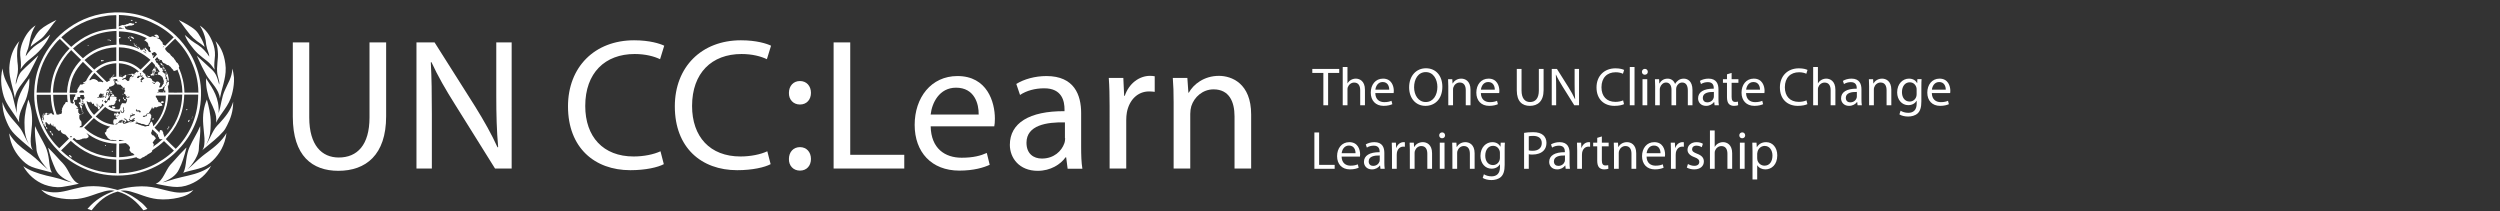 <?xml version="1.0" encoding="utf-8"?>
<!-- Generator: Adobe Illustrator 25.2.0, SVG Export Plug-In . SVG Version: 6.00 Build 0)  -->
<svg version="1.1" id="Layer_1" xmlns="http://www.w3.org/2000/svg" xmlns:xlink="http://www.w3.org/1999/xlink" x="0px" y="0px"
	 viewBox="0 0 450 38" style="enable-background:new 0 0 450 38;" xml:space="preserve">
<rect x="0" y="0" width="450" height="38" fill="#333333" stroke="none"/>
<style type="text/css">
	.st0{fill:#FFFFFF;}
</style>
<g>
	<path class="st0" d="M5.498,8.405c0.036,0,0.036-0.036,0.073-0.036c0.582-0.539,1.347-0.969,1.929-1.472
		c0.218-0.179,0.4-0.395,0.582-0.611c0.728-0.862,1.31-1.831,2.075-2.693c-0.546,0.251-1.055,0.539-1.565,0.826
		C8.082,4.707,7.609,5.029,7.209,5.389C6.809,5.789,6.477,6.25,6.225,6.753C5.888,7.258,5.642,7.817,5.498,8.405z
		 M3.713,12.463c0.367-0.579,0.822-1.099,1.347-1.544c0.255-0.216,0.546-0.431,0.801-0.647
		c0.801-0.646,1.529-1.365,2.111-2.191c0.423-0.568,0.778-1.182,1.055-1.831c-0.036,0-0.036,0.035-0.073,0.035
		c-0.145,0.144-0.291,0.288-0.473,0.431C7.936,7.219,7.281,7.615,6.662,8.01c-0.838,0.539-1.492,1.293-2.039,2.119
		c0.037-0.503,0.292-0.934,0.437-1.401c0.145-0.467,0.218-0.969,0.328-1.508c0.182-1.006,0.546-1.94,1.019-2.658
		C5.315,5.28,4.551,6.358,4.041,7.651c-0.255,0.682-0.473,1.436-0.4,2.298
		C3.713,10.739,3.859,11.601,3.713,12.463z M2.695,17.706c0.073-0.898,0.473-1.508,0.873-2.119
		c0.4-0.574,0.873-1.113,1.274-1.687c0.4-0.575,0.728-1.257,1.055-1.903c0.364-0.647,0.656-1.329,0.983-1.975
		c-0.037-0.036-0.073,0.035-0.073,0.035l-0.073,0.072c-0.91,0.898-1.929,1.76-2.839,2.693
		c-0.583,0.611-0.765,1.473-1.055,2.407c-0.037-0.503,0.108-0.97,0.218-1.437c0.117-0.434,0.177-0.88,0.182-1.329
		c0-0.467-0.037-0.933-0.109-1.401C3.022,9.77,3.022,8.369,3.495,7.4C3.204,7.686,2.986,8.01,2.768,8.369
		c-0.619,1.006-1.019,2.335-1.093,3.843c-0.036,1.077,0.183,1.975,0.4,2.872c0.218,0.862,0.437,1.724,0.619,2.622
		H2.695z M18.419,17.347c0.037,0.036,0.146,0.036,0.183,0c0.109-0.072-0.037-0.216,0-0.287h-0.037
		c-0.036,0.108-0.109,0.179-0.145,0.288L18.419,17.347z M6.48,13.827c-0.218,1.006-0.328,2.119-0.328,3.304
		c0,1.185,0.182,2.262,0.437,3.232c0.255,0.97,0.582,1.867,0.983,2.693c0.801,1.688,1.856,3.053,3.094,4.274
		s2.694,2.227,4.405,2.981c1.711,0.755,3.676,1.293,6.115,1.293c2.402,0,4.405-0.539,6.116-1.292
		c1.711-0.755,3.167-1.76,4.404-2.981s2.293-2.585,3.094-4.274c0.801-1.652,1.347-3.591,1.384-5.925
		c0.073-2.406-0.51-4.381-1.238-6.105c-0.364-0.862-0.838-1.617-1.347-2.335
		c-1.492-2.155-3.494-3.878-6.006-5.064c-1.674-0.79-3.64-1.329-5.97-1.401h-0.873
		c-3.531,0.144-6.188,1.257-8.336,2.765c-2.187,1.526-3.912,3.613-4.987,6.033c-0.4,0.899-0.728,1.796-0.946,2.801
		L6.48,13.827z M10.666,26.684c-1.055-0.969-2.002-2.262-2.694-3.771c-0.728-1.472-1.238-3.232-1.347-5.243v-0.611
		h2.513c0.036,1.365,0.255,2.514,0.618,3.555c-0.073,0-0.145,0-0.182,0.036c-0.073-0.036-0.145-0.072-0.218-0.144
		C9.283,20.436,9.32,20.328,9.174,20.364c-0.036,0-0.073,0.035-0.145,0.072c-0.073,0.035-0.146,0-0.182,0.035
		c0,0.072,0.036,0.072,0.036,0.108S8.81,20.651,8.774,20.651H8.701c-0.036,0-0.109,0.072-0.145,0.072
		c-0.073,0-0.073-0.072-0.146-0.144c0-0.035,0.073,0,0.073-0.035c0-0.144-0.073-0.288-0.218-0.251
		c-0.037,0.035,0,0.107-0.037,0.143c-0.072,0-0.072-0.036-0.108-0.072c-0.039,0.003-0.07,0.033-0.073,0.072
		c0,0.072,0.073,0.072,0.109,0.108c0.036,0,0.036-0.036,0.073-0.036c0.073,0,0.145,0,0.145,0.036
		c-0.073,0.035-0.145,0-0.255,0.035c-0.146,0.036-0.146,0.216-0.292,0.251c-0.073,0-0.108,0-0.145-0.035
		c-0.036,0.036-0.073,0.072-0.073,0.144c0.037,0.108,0.218,0,0.218-0.036c0,0.216,0.036,0.467,0.109,0.682
		c0,0.036,0,0.072-0.037,0.108c-0.072-0.072,0-0.179-0.072-0.216c-0.037,0-0.037,0.036-0.109,0.036
		c0-0.072,0-0.144,0.036-0.179c-0.036-0.036-0.073-0.108-0.145-0.108c-0.109,0.035,0,0.251,0.036,0.323
		c0,0.035-0.073,0-0.073,0.072c0,0.108,0.037,0.179,0.109,0.216c0,0.107,0.073,0.143,0.109,0.179
		c0.037,0.072,0,0.143,0.037,0.216c0,0-0.037,0-0.073-0.036c-0.073,0.108,0.037,0.216,0.146,0.144
		c0.036-0.072-0.037-0.072-0.037-0.108c0.109,0.035,0.146,0.143,0.146,0.251c-0.073,0-0.073-0.108-0.146-0.072
		c-0.037,0.108,0.073,0.179,0.182,0.143c0,0.108,0.037,0.216,0.146,0.251c0.036,0,0.036-0.035,0.073-0.035
		c0-0.072,0.037-0.108,0-0.179c0-0.036-0.037-0.072-0.037-0.143v-0.072c0-0.143-0.109-0.215-0.145-0.323
		c0.109,0.072,0.182-0.037,0.255-0.108c0.037,0.035,0,0.072,0.037,0.108c0.109,0.035,0.182,0.215,0.292,0.287
		c0.072,0.072,0.29,0.143,0.327,0c0.037-0.072-0.037-0.108,0-0.179c0.146,0.035,0.109,0.251,0.255,0.287
		C9.284,22.482,9.284,22.555,9.32,22.59c0.073,0.036,0.145,0,0.255,0c0-0.072-0.073-0.179-0.073-0.287
		c0.146,0.072,0.037,0.431,0.218,0.502c0.073,0,0.145-0.035,0.218-0.035c0.036,0.036,0.073,0.072,0.036,0.144
		c0.037,0.072,0.109,0.179,0.182,0.287c0.037,0.072,0.109,0.108,0.183,0.143c0.073,0.037,0.108,0.144,0.145,0.18
		c0.081,0.035,0.174,0.035,0.255,0c0.073-0.036,0.073-0.108,0.146-0.144c0.073,0.108,0.037,0.251,0.109,0.36
		c0.037,0.072,0.109,0.143,0.145,0.179c0.183,0.179,0.4,0.216,0.656,0.323c0.182,0.251,0.437,0.467,0.619,0.718
		L10.666,26.684z M19.804,14.402c-0.041,0.077-0.105,0.139-0.183,0.179c-0.036,0-0.073-0.036-0.109,0
		c-0.073,0.035-0.036,0.072-0.073,0.143c-0.073,0-0.073-0.035-0.109-0.035s-0.073,0.072-0.145,0.072
		c-0.037,0,0.036,0,0-0.036c-0.619-0.611-1.275-1.22-1.893-1.867c0.911-0.79,2.003-1.401,3.641-1.472v2.406
		c-0.255,0.036-0.546,0.072-0.765,0.143c-0.073-0.143-0.145-0.035-0.218,0.072
		c-0.036,0.072-0.109,0.108-0.109,0.179v0.108c0,0.035-0.036,0.035-0.036,0.072
		C19.767,14.366,19.804,14.366,19.804,14.402z M18.348,14.761c-0.073-0.036-0.145-0.072-0.255-0.036
		c-0.037,0,0-0.035-0.037-0.035c-0.145,0-0.218,0.035-0.328,0.072v-0.072c-0.036-0.036-0.109-0.072-0.145-0.108
		c-0.109-0.072-0.073-0.144-0.182-0.179h-0.073c-0.073-0.036-0.073-0.072-0.145-0.108
		c-0.109-0.036-0.218-0.036-0.292-0.072c-0.182,0-0.364,0.035-0.473,0.107c-0.036,0.037-0.109,0.108-0.182,0.108
		c-0.036,0-0.109-0.035-0.182,0c0.255-0.502,0.582-0.933,0.947-1.329c0.546,0.539,1.128,1.078,1.638,1.617
		c-0.145,0-0.182,0.107-0.291,0.107C18.348,14.797,18.384,14.797,18.348,14.761z M17.875,19.681
		c0.073-0.108,0.145-0.215,0.109-0.359c0.073-0.072,0.182-0.144,0.255-0.216l0.109-0.323l0.109-0.108
		c0.073,0.108,0.145,0.216,0.218,0.288c-0.546,0.574-1.165,1.149-1.748,1.723c-0.509-0.539-0.983-1.221-1.238-2.047
		c-0.036-0.144-0.109-0.323-0.073-0.467c0.109,0.072,0.146,0.179,0.292,0.215c0.108,0.036,0.218,0,0.364,0
		c0.036,0,0.145,0,0.182,0.036c0.145,0.072,0.037,0.323,0.291,0.288c0.037-0.037,0-0.072,0-0.108
		c0.109,0.036,0.146,0.108,0.218,0.179c0.073,0,0.109,0,0.109,0.072c0-0.072-0.073-0.072-0.109-0.072
		c-0.109,0.072,0,0.144,0.036,0.18c0.073,0.072,0.109,0.179,0.183,0.179c0.036,0,0.036-0.036,0.073-0.036
		c0.037,0.036,0.037,0.108,0.073,0.144c0.182,0.035,0.146-0.144,0.073-0.216c0.037,0,0.037,0.036,0.037,0
		c0.037-0.108-0.109-0.144-0.073-0.251c0.109,0,0.145,0.107,0.182,0.179c0,0.035-0.037,0.035-0.037,0.072
		s0.037,0.036,0.037,0.072c0,0.036-0.037,0.072-0.037,0.108c0.037,0.108,0.037,0.179,0.146,0.251
		c0,0.037-0.037,0.072-0.037,0.108c0.109,0.108,0.183,0.144,0.255,0.108H17.875z M17.729,19.035
		c0.109,0.072,0.255,0,0.364,0.036l-0.109,0.107h-0.073C17.874,19.143,17.765,19.143,17.729,19.035z M18.348,18.209
		c0.037-0.072,0.109-0.251,0.218-0.216c0,0.108-0.073,0.18-0.073,0.288h-0.036
		C18.42,18.244,18.384,18.209,18.348,18.209z M14.671,22.196c0-0.108,0-0.252-0.037-0.324
		c0-0.035-0.073-0.108-0.146-0.179c-0.108-0.143-0.218-0.288-0.218-0.539c0-0.107,0.036-0.215-0.037-0.359
		c0.073-0.036,0.182-0.072,0.218-0.179h0.073c0-0.036-0.037-0.072-0.037-0.072c-0.073,0-0.073,0.035-0.108,0.035
		c-0.036,0-0.037-0.072-0.073-0.072c-0.073,0-0.036,0.108-0.109,0.144c-0.073-0.108,0.146-0.18,0.037-0.288
		c-0.037-0.035-0.073-0.035-0.11-0.072c-0.036-0.036-0.073-0.143-0.109-0.216c0.037-0.035,0.073,0.036,0.109,0
		c0.073-0.143-0.073-0.108-0.073-0.215c0-0.036,0.073-0.036,0.073-0.072c-0.036-0.072-0.036-0.216-0.073-0.251
		c-0.109,0-0.182,0.108-0.292,0.072c0-0.072,0.037-0.108,0.073-0.144h0.146c0.073-0.035,0-0.107,0-0.179
		l-0.218-0.216c-0.037-0.035-0.037-0.072-0.073-0.107c-0.073-0.072-0.183-0.108-0.218-0.216
		c0-0.108,0.073-0.179,0.036-0.251c0-0.108-0.109-0.144-0.145-0.252v-0.179c0.073-0.179,0.473,0,0.546-0.216
		c0.036-0.072,0-0.144,0-0.179c0-0.108,0.036-0.144,0.073-0.251c0.073,0.035,0.108,0.035,0.218,0.035
		c0.073,0,0.109,0.036,0.146,0c0.109-0.036,0.073-0.108,0.145-0.179c-0.036-0.072-0.073-0.108-0.073-0.179h0.692
		c-0.036,0.179-0.036,0.359,0.146,0.359c0,0.072-0.073,0.072-0.073,0.143c-0.037,0.072,0.036,0.18-0.037,0.251
		c-0.145,0-0.182,0.144-0.364,0.108c-0.073-0.108-0.218-0.395-0.364-0.216c0,0.072,0.073,0.108,0.073,0.179v0.108
		c0,0.036,0.037,0.036,0.037,0.072c0,0.072-0.037,0.108-0.037,0.18c0,0.072,0,0.179-0.036,0.215
		c-0.073,0-0.073-0.072-0.146-0.072c-0.218-0.035-0.109,0.288,0,0.36h0.146c0.006,0.012,0.017,0.024,0.026,0.037
		l0.011-0.002c0.004,0.009,0.005,0.018,0.009,0.026c0.051,0.055,0.13,0.098,0.21,0.046
		c-0.037,0.072,0.036,0.179,0.145,0.143c0.037-0.072-0.073-0.072-0.073-0.143c0.073-0.037,0.218-0.072,0.218-0.144
		c0-0.036-0.037-0.072-0.109-0.072s-0.037,0.072-0.073,0.108c-0.036,0.035-0.073,0-0.109,0.035
		c-0.036-0.108,0-0.287,0.037-0.359c0.036,0,0.072,0.036,0.108,0.072c0.073-0.035,0.109-0.108,0.182-0.108
		c0,0.072-0.036,0.179-0.109,0.179c0,0.108,0.183,0.036,0.183,0c0.036,0.072,0.073,0,0.109,0
		c0.291,1.006,0.764,1.796,1.419,2.479l-1.856,1.831c-0.146-0.036-0.292,0-0.437,0.036c0-0.072,0-0.108,0.037-0.179
		c0.073-0.108,0.255-0.072,0.292-0.18c0.035-0.216-0.001-0.323-0.001-0.395V22.196z M13.142,18.353
		c0.036,0.035,0.145,0.072,0.145,0.108c0.037,0.108-0.182,0.215-0.291,0.179c-0.073,0-0.109-0.072-0.146-0.108
		c-0.073-0.036-0.108-0.036-0.145-0.072c-0.073-0.467-0.146-0.934-0.146-1.473h1.056c0,0.072-0.073,0.144-0.073,0.18
		c-0.037,0.072,0,0.143-0.037,0.215c-0.037,0.072-0.145,0.072-0.182,0.144v0.143
		c-0.007,0.088-0.031,0.173-0.073,0.252c0,0.036-0.073,0.072-0.073,0.108
		C13.069,18.173,13.105,18.317,13.142,18.353z M12.96,24.565l-0.183,0.179c-0.077-0.041-0.141-0.103-0.182-0.179
		C12.705,24.493,12.888,24.493,12.96,24.565z M14.307,16.449c0.072-0.108,0.436-0.251,0.655-0.144
		c0.145,0.072,0.145,0.216,0.218,0.36c-0.255,0.035-0.583,0-0.874,0c-0.037-0.067-0.037-0.148,0-0.216H14.307z
		 M15.035,18.173c-0.037,0.035-0.037,0.072-0.037,0.143c-0.073-0.072-0.218-0.035-0.255,0
		c-0.037-0.108,0.037-0.179,0-0.287C14.853,18.101,14.926,18.209,15.035,18.173z M16.273,18.353
		c0-0.072,0.073-0.108,0.145-0.072C16.382,18.316,16.346,18.353,16.273,18.353z M17.51,18.748
		c0.073,0.072,0.218,0.108,0.183,0.251C17.655,18.927,17.51,18.855,17.51,18.748z M17.401,18.568
		c0.073,0,0.109,0.035,0.109,0.108C17.437,18.676,17.401,18.639,17.401,18.568z M20.932,10.954
		c-1.747,0.072-2.985,0.718-3.967,1.58c-0.582-0.574-1.201-1.149-1.748-1.723
		c1.42-1.257,3.131-2.191,5.715-2.299V10.954z M16.564,12.75l0.109,0.108c0,0.036-0.145,0.179-0.182,0.179
		c-0.341,0.383-0.633,0.805-0.873,1.257c-0.037,0.072-0.073,0.18-0.109,0.252
		c-0.037,0.036-0.073,0.036-0.109,0.072l-0.109,0.108c-0.037,0.036-0.109,0-0.146,0.036
		c-0.073,0.035-0.182,0.072-0.182,0.143c0,0.144,0.291,0.037,0.4,0c-0.037,0.108-0.109,0.072-0.182,0.108
		l-0.218,0.108c-0.073,0.036-0.146,0.108-0.218,0.108s-0.146-0.035-0.218-0.035
		c-0.145,0.035-0.182,0.215-0.255,0.359c-0.037,0.072-0.109,0.108-0.146,0.179c0,0.144-0.145,0.216-0.182,0.323
		c-0.037,0.036-0.037,0.179-0.037,0.251c0,0.072,0.037,0.108,0.037,0.18s-0.109,0.179-0.182,0.215
		c-0.073,0.037-0.218,0-0.328,0h-0.91c0.109-2.55,1.093-4.201,2.402-5.566L16.564,12.75z M12.05,16.665H9.538
		c0.037-1.724,0.437-3.16,1.019-4.418c0.583-1.22,1.347-2.334,2.257-3.232l1.784,1.76
		C13.215,12.211,12.195,13.971,12.05,16.665z M11.176,19.681c0,0.108-0.073,0.179-0.073,0.251
		c0,0.072,0.073,0.144,0.073,0.18c0,0.108-0.109,0.216-0.073,0.323c-0.073,0.072-0.182,0.072-0.328,0.108
		c-0.073,0-0.109,0.035-0.182,0.072c-0.146,0.035-0.292,0-0.4,0c-0.364-1.041-0.619-2.155-0.619-3.555h2.512
		c0,0.467,0.037,0.898,0.109,1.329c-0.073,0-0.182-0.037-0.291-0.037c-0.146,0.037-0.146,0.216-0.218,0.36
		c-0.037,0.072-0.145,0.072-0.182,0.144c0,0.035-0.037,0.072-0.037,0.108c-0.036,0.035-0.036,0.072-0.073,0.072
		c-0.037,0.036-0.037,0.108-0.037,0.179c-0.036,0.072-0.145,0.179-0.182,0.288
		C11.176,19.573,11.213,19.609,11.176,19.681z M20.932,31.173c-2.256-0.036-4.15-0.539-5.752-1.257
		c-1.602-0.718-2.985-1.688-4.186-2.837l1.748-1.724c2.002,1.831,4.441,3.232,8.19,3.376V31.173z M20.932,28.3
		c-3.604-0.144-5.934-1.472-7.863-3.232c0.073-0.072,0.146-0.179,0.255-0.251c0.073,0.035,0.146,0.108,0.219,0.179
		c0.073,0.035,0.145,0.143,0.218,0.179h0.146c0.109,0,0.145,0.036,0.255,0h0.146
		c0.055-0.009,0.105-0.034,0.145-0.072c0.073,0,0.109-0.036,0.183-0.036c0.109-0.035,0.218-0.108,0.291-0.143
		c0.036,0,0.145,0.035,0.218,0c0.073,0,0.109-0.036,0.145-0.036c0.073,0,0.109,0.036,0.146,0.036
		c0.145,0,0.255-0.072,0.364-0.144c0.065-0.028,0.117-0.079,0.146-0.143c0-0.072-0.037-0.144,0-0.18
		c-0.109-0.179-0.255-0.359-0.4-0.539c1.383,1.042,3.057,1.868,5.424,1.94
		C20.932,26.648,20.932,27.475,20.932,28.3z M20.932,25.391c-1.31-0.036-2.402-0.323-3.349-0.755
		c-0.946-0.43-1.747-0.969-2.438-1.652l1.747-1.724c0.765,0.718,1.711,1.257,2.949,1.545
		c-0.073,0.072-0.182,0.108-0.255,0.143c-0.073,0.144-0.255,0.216-0.364,0.323c0,0.072-0.073,0.108-0.036,0.216
		c-0.043,0.094-0.079,0.19-0.109,0.288c-0.073,0.035-0.182,0.035-0.218,0.107c0,0.108,0.073,0.216,0.109,0.288
		c0.109,0.179,0.182,0.323,0.328,0.466c0.036,0.216,0.255,0.323,0.436,0.431c0.073,0.036,0.109,0.108,0.146,0.108
		c0.109,0.036,0.291,0,0.436,0c0.037,0,0.073,0.036,0.109,0.036c0.182,0.035,0.364,0.035,0.546,0.072
		C20.932,25.355,20.932,25.391,20.932,25.391z M21.114,22.339c-0.109,0-0.109,0.072-0.218,0.072
		c-0.109,0-0.255-0.072-0.364-0.036c-0.036,0-0.073,0.072-0.109,0.072c-1.383-0.18-2.366-0.755-3.203-1.473
		c0.546-0.574,1.165-1.149,1.711-1.723c0.619,0.539,1.493,0.969,2.73,0.826c-0.037,0.037-0.037,0.072-0.073,0.108
		c0.036,0.072,0.073,0.108,0.036,0.18l-0.108,0.107c0,0.037,0.036,0.037,0.036,0.108
		c-0.037,0-0.109-0.035-0.145,0c-0.027-0.054-0.064-0.103-0.109-0.143c0.036-0.072,0-0.144-0.073-0.179
		c-0.073,0-0.145,0.035-0.255,0.035c0,0.072,0.037,0.108,0.073,0.179c-0.073,0.037-0.109,0-0.145,0
		c-0.073,0,0,0.072-0.073,0.072c0.073-0.288-0.364-0.179-0.218,0c-0.183,0.035-0.073,0.287,0.109,0.251
		c0.073-0.035,0.073-0.143,0.109-0.179c0.036,0.036,0.108,0.072,0.108,0.144c-0.108,0.035-0.218,0.143-0.073,0.215
		c0.073,0,0.109-0.035,0.182-0.035c0.037-0.072,0.109-0.108,0.146-0.144c0.109,0.036,0.145-0.035,0.182-0.072
		c0.037,0.036,0,0.072,0,0.108c-0.109,0.036-0.255,0.072-0.292,0.179c-0.145-0.035-0.29,0-0.255,0.144
		c0,0.035,0.073,0.072,0.146,0.072c0.073,0.072,0.073,0.216-0.037,0.251c-0.145,0-0.255-0.035-0.364,0
		c-0.146,0.036-0.146,0.251-0.182,0.395c0.073,0.144-0.073,0.288,0.036,0.36c0.037,0.035,0.073,0,0.109,0.035
		s0.037,0.072,0.073,0.108c0.109,0,0.183-0.072,0.292-0.072c0,0,0-0.072,0.036-0.072
		c0.073-0.036,0.182-0.036,0.255-0.036c0.037,0,0.037-0.072,0.037-0.108c0.073-0.035,0.108-0.108,0.145-0.179
		c0.036-0.035,0.109-0.035,0.145-0.108c0-0.035-0.036-0.072,0-0.108c0.073-0.035,0.109,0,0.146,0
		c0.109-0.035,0.182-0.179,0.291-0.179c0.109,0,0.073,0.144,0.182,0.179c0.146,0,0.292,0.036,0.364,0.108
		c0.073,0.036,0.073,0.144,0.182,0.179c0.073-0.035,0.036-0.179,0-0.215c0-0.036,0.073-0.036,0.073-0.072
		c-0.037-0.072-0.109-0.072-0.145-0.143h-0.037c-0.073-0.072-0.255-0.072-0.292-0.216
		c0.183-0.036,0.401,0.072,0.51,0.144c-0.037,0.107,0.036,0.143,0.073,0.215h0.109
		c-0.037,0.108,0.145,0.216,0.218,0.108c0.036,0.037,0.109,0,0.145-0.035c0.037-0.144-0.036-0.216-0.145-0.251
		c-0.037-0.037,0.036-0.072,0.036-0.108c0.146,0,0.182,0.108,0.218,0.18c0.073,0,0.109,0.035,0.182,0.035
		s0.109-0.108,0.218-0.108c0.037-0.072,0.037-0.108,0.073-0.143c0.037-0.036,0.109-0.036,0.146-0.036
		c0.073-0.035,0.073-0.072,0.145-0.072c0.066,0,0.077,0.067,0.077,0.142c0.011,0.001,0.022-0.003,0.033,0.001
		c0,0.036-0.037,0.072-0.037,0.144s0,0.144-0.073,0.216c-0.036,0.035-0.109,0.035-0.145,0.072
		c-0.037,0.036-0.073,0.072-0.109,0.072c-0.037,0.036-0.109,0.036-0.182,0.036
		c-0.109,0.035-0.182,0.072-0.292,0.072c0-0.013-0.007-0.025-0.013-0.038c-0.065,0.01-0.118,0.004-0.146-0.022
		c-0.332,0.134-0.689,0.283-1.079,0.347c-0.073-0.143-0.073-0.359-0.328-0.287c-0.073,0-0.109,0.036-0.182,0.072
		c-0.109,0-0.218-0.035-0.364,0c-0.036,0.036-0.217,0.144-0.255,0.251L21.114,22.339z M22.17,19.753
		c-0.037-0.154-0.037-0.314,0-0.467c0.218,0.037,0.037,0.323,0.109,0.467c0.037,0.072,0.146,0.035,0.182,0.072
		c0,0.072-0.182,0.036-0.182,0.143c0,0.072,0.109,0.108,0.073,0.18c0,0.035-0.109,0.072-0.145,0.107
		s-0.037,0.108-0.109,0.108s-0.182-0.072-0.255-0.072c0-0.108-0.11-0.143-0.11-0.251
		c0-0.037-0.073-0.037-0.073-0.037c0-0.071,0-0.143,0.109-0.143c0.109,0.108,0.109,0.431,0.364,0.36
		c0.036-0.036,0.036-0.144,0.036-0.216s0.037-0.108,0.037-0.144C22.242,19.825,22.17,19.789,22.17,19.753z
		 M22.57,13.469c-0.073,0-0.109,0.108-0.145,0.143c-0.037,0-0.073,0-0.109,0.037
		c-0.109,0.071-0.255,0.214-0.292,0.286c0,0.036,0,0.108-0.036,0.144c-0.037-0.036,0.037-0.144,0.037-0.179
		c-0.198-0.074-0.408-0.11-0.619-0.108v-2.406c1.602,0.108,2.694,0.682,3.567,1.472
		c-0.073,0.072-0.145,0.179-0.255,0.179c-0.037-0.072,0.036-0.072,0.036-0.143c-0.218,0-0.327,0.179-0.436,0.287
		c-0.105,0.026-0.189,0.127-0.144,0.18c0.003,0,0.007,0.007,0.011,0.009c0.019,0.015,0.047,0.027,0.097,0.027
		c0.037,0,0.037,0.072,0.073,0.035c0.037,0-0.036,0.072-0.073,0.072c0-0.033-0.06-0.118-0.097-0.134
		c-0.004-0.003-0.007-0.005-0.011-0.009h-0.002c-0.036,0-0.073,0.035-0.145,0.035c-0.037,0,0-0.108-0.037-0.108
		c-0.109,0.036-0.145-0.036-0.255,0c-0.011,0.015-0.011,0.033-0.015,0.05c0,0.008-0.004,0.015-0.007,0.024
		c-0.007,0.096,0.058,0.208,0.058,0.321c0.073,0.108,0.146,0,0.218-0.036c0.073-0.035,0.146,0,0.182-0.072
		c-0.109,0.108-0.218,0.251-0.364,0.359c-0.01,0.01-0.019,0.015-0.029,0.022l-0.007,0.015
		c-0.007,0-0.011,0.004-0.018,0.006c-0.055,0.042-0.109,0.074-0.165,0.101l-0.108,0.108
		c-0.018,0.017-0.038,0.032-0.06,0.044c-0.03,0.044-0.058,0.089-0.085,0.135h-0.002
		c0,0.012-0.003,0.021,0.002,0.036c-0.109,0.072-0.218,0.251-0.4,0.179c-0.037-0.036-0.037-0.072-0.073-0.108
		s-0.073-0.036-0.145-0.072c-0.037-0.036-0.037-0.072-0.073-0.108c-0.036-0.035-0.183-0.072-0.218-0.072
		c-0.073,0-0.218,0.143-0.292,0.143c-0.073,0-0.108,0-0.182-0.036c0-0.072,0.037-0.072,0.073-0.072
		c0.036-0.035,0.109-0.108,0.182-0.143c0.145-0.072,0.364-0.072,0.437-0.216c0.036-0.036,0.073-0.216,0.073-0.323
		C22.716,13.505,22.643,13.469,22.57,13.469z M27.084,10.775c-0.582,0.574-1.165,1.185-1.784,1.76
		c-0.983-0.862-2.148-1.508-3.895-1.58V8.513C23.99,8.584,25.664,9.554,27.084,10.775z M21.697,6.753
		c0-0.072-0.109-0.072-0.183-0.072c-0.036-0.035-0.073-0.035-0.108-0.035V5.639
		c2.038,0.072,3.676,0.539,5.059,1.257c-0.082,0.042-0.167,0.078-0.255,0.108c0,0.072-0.073,0.108-0.073,0.179
		h-0.073c-0.073,0.072-0.036,0.179,0.037,0.216c0.036,0,0.036-0.036,0.073-0.072
		c0.037,0.072,0.109,0.072,0.146,0.143L26.429,7.578c0.036,0.036,0.073,0.036,0.108,0.072
		c0.036,0.035,0.037,0.108,0.073,0.144c0,0.036,0.036,0.036,0.036,0.072c0.073,0.144,0.037,0.323,0.109,0.467
		c0.073,0.108,0.218,0.072,0.255,0.18v0.251c0,0.036-0.036,0.072-0.036,0.108s0.037,0.143,0.037,0.179
		c0.036,0.036,0.073,0.036,0.108,0.108c0.042,0.083,0.028,0.197,0.04,0.289c0.058,0.043,0.106,0.087,0.145,0.134
		c0.069-0.009,0.149-0.035,0.18-0.065c0.073-0.035,0.182-0.179,0.364-0.143c0.073,0,0.218,0.179,0.292,0.251
		c0.036,0.072,0.073,0.108,0.108,0.18c-0.073,0.107-0.218,0.215-0.327,0.359l-0.328,0.323
		c-0.073-0.179-0.109-0.251-0.073-0.323c0.073-0.036,0.183,0,0.183-0.072c0-0.036-0.073-0.144-0.109-0.144
		c-0.073,0-0.073,0.072-0.073,0.144c-0.036-0.072-0.073-0.179-0.145-0.251c0.02-0.092-0.006-0.188-0.07-0.258
		c-0.013,0.001-0.028,0.007-0.039,0.007c-0.077-0.015-0.097-0.074-0.106-0.142l-0.003-0.002
		c-0.037-0.035-0.145-0.108-0.145-0.108c-0.037,0-0.109,0.072-0.146,0.036c-0.037,0-0.218-0.216-0.218-0.251
		c0-0.035,0-0.072-0.036-0.072c-0.073-0.072-0.183-0.179-0.255-0.287c-0.037-0.036-0.073-0.036-0.11-0.072
		c-0.036-0.036-0.036-0.072-0.073-0.108c-0.037,0-0.109,0-0.145,0.072c0.073,0.251,0.255,0.323,0.327,0.574
		c-0.073,0-0.109-0.035-0.182,0c-0.036-0.035-0.036-0.107-0.036-0.143c-0.037-0.036-0.109-0.072-0.146-0.144
		c0-0.035,0.037-0.035,0.037-0.072c-0.037-0.072-0.073-0.108-0.109-0.143c-0.073,0.035-0.182,0.072-0.146,0.143
		c0,0.072,0.109,0.036,0.146,0.072c-0.073,0.072-0.4-0.143-0.364,0.144c-0.109,0-0.073-0.144-0.145-0.179
		c-0.037-0.036-0.073,0.035-0.109,0.035c-0.047-0.024-0.1-0.042-0.148-0.066
		c-0.04,0.007-0.076-0.015-0.105-0.047c-1.001-0.471-2.157-0.787-3.568-0.82
		c-0.073-0.323-0.073-0.718-0.073-1.078c0.037,0.037,0.037-0.035,0.109-0.035
		C21.587,6.86,21.769,6.896,21.697,6.753z M28.831,10.883c0-0.072-0.073-0.072-0.073-0.108
		c0.109,0,0.218,0.036,0.328,0.036c0.073,0.035,0.036,0.143,0.073,0.215c0.036,0.037,0.073,0.072,0.109,0.144
		c0.036,0.036,0.073,0.108,0.109,0.143c0.108,0.072,0.255,0.072,0.364,0.144c0.037,0,0.037,0.036,0.073,0.072
		s0.073,0.036,0.146,0.072l0.109,0.108c0.073,0.036,0.145-0.035,0.182,0c0.073,0,0.182,0.144,0.255,0.179
		c0.037,0.036,0.037,0.072,0.073,0.072c0.037,0.035,0.073,0.035,0.109,0.072c0.073,0.072,0.146,0.216,0.218,0.288
		l0.146,0.143l0.145,0.143v0.108c0.037,0.072,0.218,0.072,0.292,0.036c0.073,0,0.108-0.072,0.145-0.072h0.073
		c0.109-0.035,0.146-0.143,0.218-0.179c0.576,1.317,0.885,2.732,0.91,4.166c-0.838,0.036-1.675,0-2.512,0
		c0-0.216,0-0.43-0.037-0.682c0-0.179-0.073-0.359-0.073-0.431c0-0.012,0.006-0.021,0.007-0.032
		c-0.002-0.002-0.004-0.001-0.007-0.004c0-0.027,0.011-0.067,0.043-0.089c0.046-0.071,0.115-0.128,0.139-0.199
		c0.003-0.012,0.001-0.025,0.003-0.037l-0.003,0.002c-0.036,0-0.036-0.072-0.036-0.108
		c0.018-0.036,0.037-0.046,0.052-0.043c0-0.081,0-0.162,0.02-0.244c-0.037-0.036-0.037-0.108-0.073-0.108
		c-0.327,0.072-0.436,0.467-0.509,0.79h-0.109c0.036-0.108,0.145-0.216,0.145-0.395
		c0.073-0.036,0.037-0.143,0.073-0.216v-0.143c0.073-0.036,0.182-0.072,0.182-0.144s-0.145-0.108-0.218-0.072
		c0-0.036-0.037-0.036-0.037-0.072h0.109c0.036-0.144-0.037-0.251-0.182-0.216c-0.037-0.108,0.036-0.179,0.036-0.288
		c0-0.035-0.036-0.071-0.036-0.107v-0.108c0-0.036-0.037-0.072-0.073-0.143c-0.036-0.108-0.036-0.216-0.073-0.288
		c-0.036-0.108-0.145-0.143-0.182-0.215h-0.109c-0.036-0.072-0.108-0.18-0.145-0.251
		c0.037-0.037,0.037-0.072,0.073-0.108c0.037-0.035,0.109-0.035,0.146-0.108c0-0.179-0.218-0.072-0.292-0.035
		c0-0.072,0.109-0.144,0.073-0.251c0-0.037-0.037-0.072-0.073-0.108c-0.073,0-0.145,0.072-0.182,0.072
		c-0.036,0-0.145-0.143-0.145-0.179c-0.036-0.08-0.085-0.153-0.146-0.216c0.037-0.035,0.037-0.107,0-0.143
		s-0.109-0.036-0.145-0.072c-0.109-0.144-0.146-0.36-0.364-0.395c-0.045-0.041-0.082-0.09-0.108-0.144
		c0.036-0.216-0.146-0.287-0.183-0.43c0.146-0.18,0.328-0.288,0.437-0.467c0.037,0.036,0,0.144,0.037,0.18
		c0.109,0.035,0.109,0.179,0.182,0.215c0.073,0.036,0.218,0.036,0.218,0.144c0,0.036-0.109,0-0.109,0
		C28.613,10.847,28.759,10.954,28.831,10.883z M29.305,8.513c0-0.144,0.146-0.144,0.255-0.144
		C29.486,8.441,29.414,8.513,29.305,8.513z M29.451,24.206c0-0.072-0.037-0.108-0.073-0.179v-0.18
		c0-0.072-0.109-0.072-0.109-0.143v-0.144c-0.037-0.035-0.146-0.072-0.182-0.107
		c-0.073-0.037-0.146-0.072-0.255-0.037c-0.073,0.037-0.037,0.18-0.11,0.216c0.037,0.072,0,0.179,0,0.251
		c-0.036,0-0.073-0.072-0.109-0.108l-0.801-0.79c1.347-1.472,2.366-3.232,2.476-5.925v-0.036h2.512
		c-0.027,1.534-0.361,3.047-0.983,4.453c-0.522,1.17-1.248,2.24-2.148,3.16
		c-0.037,0.037-0.037,0.072-0.073,0.072c-0.037-0.072,0-0.108,0-0.179C29.523,24.422,29.451,24.314,29.451,24.206z
		 M27.484,25.678c0-0.072,0.073-0.144,0.146-0.216c0.036-0.072,0.073-0.143,0.145-0.216
		c0.073-0.108,0.182-0.179,0.255-0.287c0.037-0.072,0-0.143-0.072-0.216c-0.073-0.108-0.146-0.143-0.218-0.251
		c-0.037-0.036-0.073-0.108-0.109-0.108H27.521c-0.037,0-0.109-0.072-0.109-0.072
		c-0.145-0.144-0.255-0.288-0.182-0.503c0-0.036,0.073-0.072,0.073-0.108c0.073-0.108,0-0.323,0.146-0.395
		c0.364,0.323,0.692,0.646,1.019,1.006c-0.037,0.035-0.037,0.072-0.037,0.108c0.037,0.143,0.073,0.251,0.182,0.323
		c0,0.288,0.255,0.36,0.473,0.323c0.073-0.035,0.109-0.108,0.146-0.035c0.036,0.035-0.109,0.143-0.146,0.179
		c-0.475,0.436-0.986,0.833-1.528,1.185c-0.037-0.108,0.073-0.144,0.109-0.216
		C27.739,25.966,27.594,25.822,27.484,25.678z M25.264,13.361l-0.109-0.108l0.109-0.108l0.182,0.179
		c-0.073,0-0.108,0.108-0.145,0.179c0,0.108,0.109,0.144,0.218,0.144c0.036-0.036,0.036-0.072,0.036-0.144
		c0.073,0.072,0.109,0.144,0.146,0.216c-0.037,0-0.073,0-0.109,0.036c-0.073,0.072,0,0.143,0.073,0.179
		c0.037,0,0.073-0.036,0.109,0c0.037,0,0-0.036,0-0.072c0.073,0.108,0.146,0.216,0.218,0.288
		c0,0.035-0.073,0.035-0.109,0.035c-0.073,0.035-0.145,0.072-0.145,0.215c-0.073-0.035-0.183-0.072-0.255,0
		c0,0.144,0.072,0.288,0.145,0.395c-0.109,0.037-0.183-0.035-0.255-0.107c-0.037-0.037-0.11,0-0.11-0.072
		c0.073,0,0.109-0.035,0.146-0.072c-0.037-0.072-0.146-0.108-0.146-0.216c0.037-0.072,0.109-0.072,0.146-0.108
		c-0.037-0.143,0.109-0.143,0.145-0.251c0-0.108-0.109-0.179-0.182-0.216c-0.292-0.036-0.292,0.179-0.437,0.288
		c-0.109,0-0.145,0.035-0.255,0c-0.073-0.216,0.145-0.288,0.218-0.396h0.328
		C25.3,13.505,25.228,13.432,25.264,13.361z M27.958,11.996c0.036,0,0.036-0.036,0.073-0.036
		c0.145,0.072,0.218,0.216,0.328,0.36c0.036,0.072,0.073,0.143,0.145,0.215c0.073,0.144,0.218,0.252,0.218,0.395
		c-0.037,0.072-0.146,0.037-0.182,0.037c-0.073,0.035-0.037,0.107-0.073,0.214
		c-0.036,0.037-0.073,0.072-0.073,0.108c-0.036,0.143,0.218,0.216,0.364,0.216
		c0.036,0.035,0.073,0.035,0.145,0.072c0.037,0.143,0.218,0.143,0.292,0.251c0.145,0.144,0.181,0.539,0.29,0.718
		c0,0.036,0.037,0.072,0.037,0.072c0,0.037-0.073,0.072-0.073,0.144c0,0.108,0.037,0.143,0.037,0.251
		c-0.037,0.072-0.109,0.072-0.146,0.144c0,0.036,0,0.072-0.037,0.108c-0.036,0.072-0.145,0.143-0.145,0.251
		l-0.218,0.216h-0.292c-0.036-0.072,0.037-0.108,0.037-0.143v-0.072c0.036-0.108,0.145-0.179,0.145-0.251
		c0-0.036-0.037-0.072-0.037-0.108c0-0.072,0.073-0.072,0.073-0.108c0-0.072-0.073-0.072-0.146-0.143
		c-0.073-0.036-0.037-0.108-0.109-0.144c-0.036-0.036-0.109-0.036-0.145-0.072c-0.109-0.036-0.218-0.036-0.292,0
		c-0.073,0.035-0.218,0.179-0.291,0.287c-0.036,0.072-0.036,0.179-0.145,0.143c-0.073,0-0.073-0.072-0.146-0.143
		c-0.073-0.072-0.145-0.072-0.145-0.144c0-0.035,0.036-0.107,0.109-0.072c0.036,0.072,0,0.144,0.073,0.179
		c0.146,0.036,0.292,0,0.255-0.143c-0.036-0.072-0.218-0.179-0.291-0.144c-0.036,0-0.036-0.072-0.073-0.108
		c-0.037-0.036-0.036,0-0.073,0c-0.037-0.072-0.109-0.107-0.073-0.215c-0.073-0.108-0.182-0.251-0.364-0.288
		c-0.073-0.035-0.182-0.035-0.291-0.035c-0.109-0.036-0.182-0.072-0.255-0.036
		c-0.109-0.179-0.218-0.359-0.364-0.539c0.037,0,0.109-0.035,0.109-0.072c0-0.108-0.182-0.035-0.218-0.143
		c0,0-0.036,0,0,0.035c-0.145-0.143-0.255-0.287-0.4-0.43l1.748-1.724c0.073,0.072,0.255,0.251,0.328,0.36
		c0.109,0.107,0.327,0.286,0.218,0.43C27.885,11.924,27.921,11.96,27.958,11.996z M29.56,16.126
		c0,0.072-0.037,0.179,0.036,0.179c0.073,0,0.073-0.035,0.146-0.035c0.036,0.108,0,0.251,0.036,0.359
		c-0.291-0.035-0.618,0.036-0.91,0c-0.036,0-0.036,0-0.073-0.035c-0.036,0-0.036,0.035-0.036,0.035
		c-0.037,0,0-0.035-0.037-0.035c-0.109,0.072-0.328,0.035-0.473,0.035c0.036-0.072,0.291-0.072,0.327-0.216
		c0-0.035-0.108-0.108-0.108-0.216c0.036-0.143,0.291-0.072,0.4-0.179c0.145,0,0.327,0,0.436-0.072
		c0-0.143,0.109-0.179,0.146-0.288c0.073-0.035,0.145-0.071,0.182-0.179c0.109,0.143-0.037,0.287-0.073,0.395
		C29.523,15.946,29.56,16.054,29.56,16.126z M24.681,19.753c0,0.072-0.073,0.035-0.073,0.108
		c0.073,0.072,0.145,0,0.218,0h0.218c0.108,0,0.218,0.108,0.291,0.179c-0.037,0.072-0.073,0.216-0.146,0.216
		s-0.109-0.072-0.145-0.144c-0.109-0.108-0.364,0-0.474-0.072c-0.036-0.072-0.145-0.144-0.108-0.251
		c0.036-0.072,0.182-0.18,0.218-0.037V19.753z M24.681,22.052c0-0.072-0.109-0.072-0.109-0.144
		c0.037,0,0.037-0.036,0.073-0.036c0.037,0.072,0.073,0.144,0.146,0.216c0.182,0.036,0.4,0.072,0.546,0.144
		c0.036,0,0.073,0.035,0.108,0.072h0.218c0.109,0,0.255,0.072,0.364,0.108c0.109,0.036,0.218,0.108,0.327,0.108
		s0.218-0.036,0.364-0.072c0.037-0.036,0.037-0.108,0.037-0.18c0.036-0.072,0.145-0.143,0.182-0.215
		c-0.037-0.108,0.073-0.179,0.109-0.288c0.036-0.107,0-0.251,0.036-0.395c0.037-0.072,0.109-0.143,0.146-0.215
		c0-0.036-0.037-0.108-0.037-0.144s0.037-0.072,0.037-0.072v-0.179c-0.037-0.072-0.146-0.144-0.146-0.251
		c-0.073-0.144-0.218-0.072-0.364-0.037c-0.061,0.009-0.123,0.021-0.183,0.037c-0.036,0.035,0,0.035-0.036,0.072
		s-0.073,0.072-0.073,0.107v0.108c-0.037,0.036-0.073,0.144-0.146,0.144s-0.109-0.036-0.145,0
		c-0.037,0-0.073,0.035-0.109,0.108c-0.146,0-0.292,0-0.328-0.108l0.109-0.108c0.182,0,0.437,0,0.509-0.144
		c0.037-0.072,0.073-0.215,0.146-0.251c0.073-0.036,0.146,0,0.218-0.036c0.218-0.072,0.218-0.359,0.4-0.502
		v-0.072c0.109-0.108,0.182-0.216,0.255-0.431c0-0.072,0-0.143,0.037-0.179c0.073,0.072,0,0.216,0.073,0.288
		c0.109,0.035,0.291,0.035,0.327-0.072c0.037-0.072,0-0.143,0.037-0.179c0.072-0.036,0.145,0.036,0.218,0.072
		c0.182,0.036,0.328-0.072,0.437-0.143c0.255-0.036,0.436-0.144,0.728-0.144c0-0.035,0.037-0.035,0.037-0.072
		c-0.037-0.072-0.073-0.179-0.11-0.251c-0.036-0.072-0.109-0.108-0.182-0.144c-0.037-0.036-0.037-0.072-0.037-0.072
		s-0.073,0-0.109-0.036c-0.036-0.035-0.036-0.072-0.073-0.072H28.577c-0.109-0.036-0.073-0.216-0.146-0.323
		c-0.036-0.072-0.109-0.108-0.145-0.179c-0.037-0.072,0-0.108-0.037-0.144c-0.036-0.072-0.073-0.107-0.073-0.143
		c-0.037-0.072-0.146-0.108-0.146-0.179s0.037-0.144,0.037-0.216h1.783c0,1.257-0.291,2.299-0.692,3.196
		s-0.91,1.688-1.565,2.334c-0.037-0.323-0.109-0.611-0.255-0.826c-0.183-0.072-0.255,0.143-0.292,0.251
		c-0.073,0.108-0.145,0.179-0.182,0.288c0,0.072,0,0.179-0.037,0.215c-0.037,0.035-0.145,0-0.182,0
		c-0.145,0-0.328,0.072-0.473,0.108c-0.146,0-0.292-0.108-0.437-0.143c-0.073,0-0.145,0-0.218-0.036
		c-0.145-0.036-0.255-0.108-0.364-0.144c-0.037,0-0.109,0-0.182-0.035c-0.037,0-0.073-0.036-0.109-0.072
		c-0.073-0.036-0.146-0.036-0.182-0.072c-0.109,0-0.218,0-0.292-0.035c0-0.288,0.218-0.18,0.292-0.18
		L24.681,22.052z M26.138,9.338c0.036,0.037,0.073,0.072,0.073,0.144c0.073,0.072,0.145,0.108,0.182,0.179
		c-0.218-0.108-0.436-0.287-0.692-0.43c0.073,0,0.182,0.035,0.292,0.035c0.072,0.036,0.036,0.144,0.145,0.144
		C26.174,9.411,26.138,9.338,26.138,9.338z M23.699,20.507c0-0.036,0.037-0.072,0.073-0.108
		C23.99,20.399,23.735,20.687,23.699,20.507z M23.371,21.081c0.073-0.108,0.182-0.216,0.073-0.323
		c0.037-0.035,0.037-0.107,0.109-0.143c0.037,0.036,0,0.036,0,0.072c0.073,0.144,0.255-0.035,0.292-0.108
		c0.145,0,0.327-0.072,0.436,0v0.108c-0.073,0.108-0.255,0.108-0.364,0.144l-0.218,0.108
		c-0.109,0.035-0.182,0.107-0.255,0.215c0,0.036,0.036,0.036,0,0.072c-0.035,0.067-0.106,0.108-0.183,0.107
		C23.298,21.261,23.444,21.226,23.371,21.081z M22.316,25.247c0,0.036,0.036,0.036,0.036,0.072
		c-0.291,0.035-0.618,0.072-0.946,0.072v-0.179c0.131-0.036,0.269-0.036,0.4,0c0.073,0,0.145,0.072,0.182,0.072
		c0.073,0,0.146-0.072,0.218-0.036c0,0.036-0.037,0.036-0.037,0.072C22.206,25.356,22.316,25.319,22.316,25.247z
		 M21.442,25.858c0.292-0.035,0.583-0.035,0.874-0.072c0.109,0,0.218-0.036,0.291-0.036s0.182,0.108,0.255,0.18
		c0.073,0.072,0.183,0.107,0.255,0.143c0,0.144,0.11,0.179,0.183,0.251c-0.037,0.108,0.109,0.144,0.109,0.252
		c0,0.144-0.109,0.251-0.109,0.395c0,0.036,0.073,0.216,0.109,0.251c0.037,0.037,0.073,0.037,0.109,0.072
		s0,0.072,0.036,0.108c0.109,0.179,0.437,0.108,0.474,0.323c0.077,0.041,0.141,0.103,0.182,0.179
		c-0.904,0.235-1.832,0.367-2.767,0.395V25.858z M27.157,29.916c-1.602,0.718-3.495,1.221-5.752,1.293v-2.442
		c1.058-0.033,2.109-0.191,3.131-0.467c0.073,0.035,0.145,0.108,0.218,0.179h0.108
		c0.109,0.108,0.292,0.143,0.437,0.108c0.073-0.072,0.146-0.072,0.218-0.144c0.037-0.035,0.037-0.072,0.073-0.072
		c0.109-0.072,0.255-0.072,0.364-0.143c0.073-0.036,0.108-0.108,0.182-0.144c0.073-0.072,0.182-0.072,0.255-0.108
		c0.255-0.323,0.765-0.395,0.983-0.718c0-0.072,0.036-0.143,0.036-0.215c0.765-0.503,1.492-1.041,2.111-1.652
		c0.586,0.583,1.18,1.159,1.784,1.724C30.097,28.277,28.693,29.224,27.157,29.916z M34.474,22.698
		c-0.728,1.58-1.674,2.945-2.84,4.094c-0.612-0.569-1.207-1.155-1.784-1.76
		c1.82-1.975,3.203-4.345,3.312-7.972v-0.036h2.512C35.675,19.286,35.166,21.118,34.474,22.698z M34.437,11.062
		c0.728,1.58,1.238,3.376,1.275,5.603h-2.512c-0.037-1.652-0.4-3.017-0.91-4.238
		c-0.037-0.072-0.109-0.179-0.109-0.251c0-0.036,0.073-0.108,0.073-0.144c0.037-0.143-0.073-0.251-0.109-0.359
		c-0.036-0.072-0.073-0.179-0.109-0.216c-0.041-0.076-0.105-0.139-0.182-0.179
		c-0.073-0.072-0.145-0.108-0.182-0.179c0-0.036,0-0.072-0.037-0.108c0-0.036-0.036-0.072-0.073-0.108
		c-0.037-0.035-0.037-0.072-0.073-0.108c-0.037-0.072-0.109-0.108-0.146-0.179
		c-0.036-0.036-0.036-0.108-0.073-0.179c-0.036-0.036-0.109-0.036-0.182-0.108
		c-0.037-0.036-0.073-0.108-0.146-0.179c-0.073-0.072-0.145-0.072-0.182-0.144
		c-0.037-0.072-0.073-0.144-0.109-0.179c-0.073-0.144-0.218-0.216-0.364-0.323
		c-0.073-0.072-0.146-0.108-0.218-0.179c-0.037-0.036-0.073-0.108-0.146-0.179
		c-0.036-0.072-0.109-0.108-0.145-0.18c-0.037-0.072-0.037-0.215-0.037-0.251s0.146-0.144,0.218-0.216l0.656-0.646
		c0.327-0.323,0.618-0.611,0.91-0.862C32.726,8.153,33.71,9.482,34.437,11.062z M21.406,2.695
		c2.256,0.072,4.113,0.539,5.715,1.257c1.602,0.718,2.985,1.615,4.15,2.765c-0.546,0.502-1.019,1.041-1.566,1.544
		c-0.036-0.035-0.073-0.108-0.145-0.143c-0.037-0.036-0.109,0-0.146-0.036c-0.145-0.072-0.109-0.287-0.182-0.467
		c-0.145-0.108-0.218-0.251-0.364-0.395c-0.037-0.036-0.037-0.072-0.073-0.108c-0.108-0.108-0.255-0.108-0.364-0.144
		c-0.146-0.072-0.182-0.323-0.328-0.323c-0.073,0-0.109,0.035-0.145,0.035c-0.182,0-0.328-0.179-0.546-0.143
		c-0.073,0-0.109,0.035-0.145,0.072c-0.073,0.036-0.146,0-0.255,0.072c-1.202-0.646-2.549-1.149-4.187-1.365
		c-0.109-0.144-0.437-0.216-0.292-0.431c-0.036-0.072-0.145-0.108-0.145-0.216
		c0.037,0.072,0.109,0.072,0.218,0.072c0.036-0.036,0.073,0.035,0.145,0.035c0.109,0,0.182-0.072,0.292-0.108
		c0.036-0.035,0.108-0.035,0.182-0.035c0.073,0,0.109-0.036,0.182-0.036c0.109,0,0.182,0.036,0.291,0
		c0.073,0,0.218-0.035,0.182-0.108c0.073,0.037,0.218,0,0.292,0c0-0.107-0.146-0.143-0.218-0.215
		c-0.218-0.036-0.4-0.179-0.656-0.108c-0.073,0.035-0.109,0.072-0.182,0.108
		c-0.182,0.108-0.437,0.035-0.546,0.215c-0.109-0.072-0.218,0-0.255,0.108c0-0.072-0.073-0.108-0.218-0.108
		c-0.073,0-0.145,0.037-0.218,0.072c-0.109,0.035-0.218,0.035-0.218,0.108c-0.145,0-0.182,0.072-0.291,0.108
		C21.406,4.06,21.406,3.377,21.406,2.695z M21.406,4.958c0.182,0.035,0.328-0.036,0.436,0.035
		c0.073,0.036,0.109,0.144,0.183,0.144c0.036,0,0.108-0.036,0.145-0.036s0.073,0.072,0.109,0.108
		c-0.292-0.036-0.582-0.036-0.91-0.036C21.406,5.101,21.406,5.029,21.406,4.958z M21.151,14.582
		c0.036,0.035,0.145-0.036,0.181,0c0,0.035-0.036,0.035-0.036,0.072c-0.109,0-0.182-0.036-0.255-0.072
		c-0.146,0-0.183,0.035-0.292,0.072c0,0.251,0.182,0.323,0.328,0.43c0.037,0.108,0.073,0.18,0.182,0.144
		c0.037,0,0.037-0.036,0.073-0.036c0.073,0,0.146,0.072,0.255,0.072c0.073,0,0.073-0.036,0.146,0
		c0.037,0.143,0.109,0.179,0.218,0.251c0.109,0.072,0.146,0.251,0.255,0.288h0.255
		c-0.036,0.143-0.109,0.43,0.073,0.502v0.144c-0.036,0.035-0.108,0.035-0.145,0.072
		c0.037,0.144-0.037,0.179-0.109,0.251c0.037,0.072,0.037,0.108,0.109,0.144c0.037,0,0.037,0,0.073-0.036
		c0.146,0.037,0.146,0.431,0.292,0.431c0.108,0,0.073-0.108,0.145-0.108c0.036,0.036-0.037,0.072-0.037,0.144
		c-0.036,0.035-0.109,0.035-0.145,0.108c0.036,0.072,0.182,0.035,0.255,0c0.067-0.002,0.133-0.027,0.182-0.072
		c0.073-0.035,0.109-0.107,0.146-0.072c0.036,0.072-0.073,0.072-0.073,0.144c0,0.072,0.073,0.072,0.109,0.108
		c-0.073,0.035-0.255-0.036-0.364,0h-0.109c-0.073,0-0.182-0.036-0.218,0.035c-0.036,0.144,0.183,0.216,0.255,0.288
		c-0.072,0.107-0.072,0.251-0.072,0.394c-0.146,0.037-0.073,0.252-0.182,0.323c-0.109-0.035-0.255,0.036-0.364,0
		c-0.073,0-0.145-0.072-0.255-0.035c-0.146,0.035-0.146,0.179-0.218,0.287c-0.037,0.035-0.109,0.108-0.109,0.179
		c-0.037,0.072-0.037,0.179-0.037,0.288c-0.036,0.107-0.145,0.251-0.218,0.359
		c-0.874,0.072-1.492-0.216-1.966-0.575c0.037-0.035,0.073-0.035,0.146-0.072
		c0.036-0.035,0.073-0.072,0.109-0.072c0.073,0,0.145,0.036,0.255,0c0.037,0,0.073-0.072,0.146-0.072
		c0.036,0,0.108,0.035,0.145,0.035c0.116,0.006,0.227-0.049,0.292-0.143c0.108,0,0.145-0.144,0.036-0.144
		c0.036-0.035,0.109-0.035,0.145-0.072c0-0.072,0.073-0.108,0.037-0.143c0-0.036-0.037-0.036-0.073-0.108
		c0.073-0.036,0.109-0.108,0.182-0.144c0-0.143,0.182-0.216,0.109-0.395c-0.037-0.035-0.109,0-0.109-0.035
		c0-0.072,0.109-0.072,0.109-0.144c0-0.143-0.328-0.216-0.473-0.251c-0.037,0.035-0.109,0-0.183,0
		c-0.073,0-0.182,0.035-0.291,0.035c-0.145,0-0.291-0.035-0.291,0.144c0,0.035,0.037,0.072,0.037,0.108
		s-0.037,0.108-0.037,0.179c-0.037,0.143,0.037,0.251-0.073,0.287c-0.073-0.036,0-0.108,0-0.144
		c-0.073,0.037-0.218,0.072-0.292,0.108c-0.036,0.216-0.182,0.288-0.255,0.431c0,0.036-0.036-0.036-0.036,0
		l-0.109,0.108c-0.073-0.108-0.183-0.251-0.255-0.359c0.036-0.036,0.072-0.072,0.145-0.072
		c0.036-0.035,0.073-0.143,0.182-0.108c0,0.072-0.037,0.072-0.037,0.108c0.073,0.036,0.182,0.072,0.218,0
		c0.073-0.072,0.037-0.251,0.109-0.359c0.073-0.144,0.182-0.179,0.182-0.288c0.037-0.035,0.109-0.072,0.109-0.143
		c-0.037-0.072-0.146-0.035-0.182-0.108c0.036-0.108-0.037-0.323,0.036-0.395
		c-0.036-0.072-0.073-0.072-0.145-0.143c-0.037,0-0.037,0.035-0.109,0.035c-0.037,0.036-0.073,0.144-0.037,0.216
		c0.073,0.036,0.146-0.035,0.182,0.036c-0.036,0.072-0.182,0.072-0.255,0.108c-0.037,0.072-0.073,0.215,0,0.287
		c-0.037,0.108-0.146,0.216-0.255,0.216c0-0.072,0.073-0.036,0.073-0.072c-0.073-0.072-0.146-0.179-0.292-0.107
		c-0.036,0.072-0.073,0.107-0.145,0.107c-0.037,0-0.037-0.035-0.073-0.035c-0.146,0-0.364,0.108-0.546,0.072
		c0-0.036,0.037-0.036,0-0.072c-0.073-0.072-0.218,0-0.182,0.108c-0.073,0-0.182,0-0.218-0.036
		c0.037-0.143,0.218-0.108,0.292-0.179c-0.073-0.251,0.145-0.395,0.218-0.574c0.109,0,0.146-0.036,0.218,0
		c0.109,0.035,0.109,0.143,0.218,0.143c0.036,0,0.036-0.035,0.073-0.072c0-0.036-0.073-0.072-0.037-0.108
		c0.109,0.036,0.183,0.108,0.146,0.251H18.602c0.109,0.037,0.073,0.216,0.146,0.323
		c0.073,0.037,0.182,0.037,0.291,0.037c0.036-0.072,0-0.144,0-0.216c0-0.035,0.036-0.035,0.036-0.072
		c0.073-0.144-0.036-0.323,0.073-0.502c0.036,0,0.036,0.035,0.073,0.035c0.182-0.036,0.4-0.072,0.436-0.288
		c-0.073-0.035-0.218-0.107-0.327-0.072c-0.073,0.036-0.073,0.108-0.146,0.108
		c-0.073-0.143,0.182-0.287,0.255-0.431c0.292,0.072,0.11-0.287,0.292-0.359c0.073-0.036,0.145,0,0.218-0.036
		c0.073,0,0.145-0.072,0.218-0.107c0.073-0.035,0.182-0.037,0.218-0.072l0.146-0.143
		c0.073-0.072,0.218-0.179,0.073-0.288c0.036-0.143-0.037-0.215-0.037-0.359c0.037-0.035,0.146-0.035,0.182-0.072
		c-0.036-0.144-0.255-0.036-0.255,0.072c-0.109-0.035-0.037-0.179,0-0.216l-0.109-0.108
		c0.218-0.036,0.437-0.072,0.692-0.072c0.037,0.107,0.037,0.251,0.073,0.359H21.151z M20.095,18.783h0.073V18.82
		C20.131,18.855,20.095,18.82,20.095,18.783z M20.968,8.046c-2.766,0.107-4.55,1.113-6.043,2.442
		c-0.612-0.569-1.207-1.155-1.784-1.76c1.929-1.724,4.259-3.017,7.826-3.16L20.968,8.046z M19.257,2.838
		c0.255-0.036,0.51-0.072,0.765-0.072c0.255-0.036,0.546,0,0.837-0.036c0.037,0,0.073-0.035,0.073,0.036
		c0.036,0.179,0,0.395,0,0.539v1.867c-3.676,0.108-6.116,1.473-8.117,3.269c-0.328-0.288-0.582-0.575-0.91-0.862
		c-0.291-0.287-0.619-0.574-0.873-0.862c2.111-1.94,4.696-3.411,8.227-3.878H19.257z M9.902,7.902
		c0.255-0.323,0.582-0.647,0.873-0.898l1.748,1.724c-1.856,1.939-3.276,4.309-3.422,7.936h-2.511
		c0.109-3.304,1.129-5.746,2.548-7.793L9.902,7.902z M21.587,18.281c0.109-0.144-0.073-0.216-0.037-0.36h0.109
		c0.037-0.108-0.218-0.143-0.182,0c-0.218,0.072-0.073,0.467,0.109,0.359V18.281z M22.024,16.988h0.036v-0.108
		C21.988,16.88,21.951,16.988,22.024,16.988z M24.572,8.153c0.073-0.072-0.109-0.215-0.145-0.107
		C24.463,8.082,24.5,8.153,24.572,8.153z M23.48,6.717c0-0.072-0.037-0.072-0.037-0.144
		c-0.041-0.035-0.104-0.035-0.145,0C23.298,6.681,23.371,6.753,23.48,6.717z M24.209,8.153
		c-0.037,0.18,0.291,0.252,0.291,0.108c0-0.072-0.073-0.108-0.146-0.108c-0.036-0.035,0-0.072-0.036-0.072
		C24.281,8.118,24.209,8.082,24.209,8.153z M24.609,8.513c0.145-0.036,0.073-0.251-0.037-0.216
		c-0.046,0.015-0.076,0.058-0.076,0.105c0,0.06,0.051,0.111,0.112,0.111H24.609z M23.298,6.933
		c0-0.144-0.109-0.18-0.218-0.251c-0.038,0.003-0.07,0.033-0.073,0.071c0,0.037,0.109,0.072,0.145,0.144
		C23.189,6.933,23.262,7.04,23.298,6.933z M24.099,7.866c-0.037,0.108,0.073,0.216,0.182,0.144
		c0-0.072-0.073-0.072-0.036-0.144C24.136,7.83,24.099,7.794,24.099,7.866z M23.444,7.076
		c-0.036-0.108-0.145,0.036-0.036,0.036L23.444,7.076z M23.444,7.148c-0.036,0-0.036,0.072-0.036,0.143
		c0,0.108,0.218,0.144,0.218,0.036C23.626,7.255,23.517,7.112,23.444,7.148z M24.136,6.968
		c0.036-0.108-0.073-0.179-0.146-0.215l-0.109-0.108c-0.036,0-0.109-0.036-0.145-0.036
		c-0.073-0.036-0.146-0.072-0.183-0.036c0,0.072,0.073,0.108,0.073,0.216c0.218,0.072,0.327,0.288,0.509,0.179
		H24.136z M24.973,8.513h-0.036L24.9,8.441c-0.109-0.108-0.145,0-0.109,0.143
		C24.827,8.656,24.973,8.656,24.973,8.513z M23.954,7.758c0.037,0,0.037,0.036,0.073,0.036
		c0-0.036,0.036-0.036,0-0.072C23.991,7.686,23.991,7.723,23.954,7.758z M24.172,4.311
		c0-0.108-0.109-0.179-0.182-0.143C23.991,4.275,24.1,4.275,24.172,4.311z M23.845,3.665
		c0-0.072-0.145-0.108-0.218-0.072c-0.292,0.072,0.255,0.288,0.218,0.072H23.845z M24.61,4.024
		c0-0.143-0.292-0.143-0.328,0C24.319,4.131,24.61,4.168,24.61,4.024z M28.141,6.609
		c0.145,0.072,0.218,0.359,0.436,0.251c0-0.072,0-0.143,0.037-0.179c-0.073-0.251-0.218-0.43-0.546-0.467
		c-0.036,0-0.036,0.072-0.073,0.072s-0.073-0.035-0.109-0.035c-0.218,0.107,0.037,0.359,0.255,0.359L28.141,6.609z
		 M34.147,21.584c-0.145-0.072-0.218,0.108-0.291,0.179v0.144c0.037,0.036,0.109,0.036,0.146,0.036
		C34.038,21.836,34.11,21.765,34.147,21.584z M33.746,19.753c0-0.179-0.145-0.036-0.255-0.036
		C33.383,19.896,33.674,19.825,33.746,19.753z M34.584,21.226c-0.037-0.036-0.109,0.036-0.073,0.108
		C34.584,21.333,34.584,21.297,34.584,21.226z M34.729,21.01c-0.073-0.036-0.145,0-0.108,0.072
		c0.036,0.036,0.036,0.036,0.073,0.036C34.729,21.118,34.766,21.046,34.729,21.01z M29.415,18.28
		c-0.146-0.143-0.401,0-0.51,0.108c0.073,0.18,0.4,0.216,0.582,0.072c0-0.108-0.036-0.144-0.073-0.179
		L29.415,18.28z M27.522,21.584c0.109,0,0.146-0.143,0.146-0.287c-0.073-0.036-0.109-0.036-0.146,0
		c-0.146,0.036-0.109,0.251,0,0.288V21.584z M26.758,13.684c-0.037,0-0.073,0.035-0.073,0.035
		c-0.073,0.036-0.109,0-0.145,0.072c0.037,0.108,0.218,0.143,0.328,0.108c0.036,0,0.109-0.108,0.145-0.144
		C27.012,13.684,26.867,13.648,26.758,13.684z M26.466,13.612c0.037,0.037,0.109,0.072,0.146,0.037
		c0-0.144-0.145-0.108-0.145-0.037H26.466z M27.667,13.253c-0.036-0.036-0.073-0.108-0.145-0.108
		c-0.037-0.072-0.073-0.143-0.037-0.216c-0.145,0.036-0.073,0.216-0.073,0.323
		c-0.109,0.072-0.292,0.036-0.292,0.144c-0.072,0.215,0.183,0.287,0.255,0.143
		c0.073,0.072,0.146,0.036,0.255,0.036c0.073,0,0.146,0.035,0.146-0.036c-0.073-0.035-0.182-0.072-0.109-0.143
		c0.109,0,0.255,0,0.218-0.144C27.813,13.253,27.74,13.217,27.667,13.253z M27.558,12.751
		c0.036,0.035,0.036,0.107,0.036,0.143c0.073,0,0.109-0.072,0.182-0.072c0.037-0.072-0.036-0.107-0.073-0.143
		h-0.109c0-0.036-0.036-0.036-0.036-0.072c-0.146,0.072-0.364,0.251-0.109,0.287
		c0.036-0.036,0.036-0.108,0.109-0.144V12.751z M28.504,12.966v-0.037c-0.036-0.035-0.073,0-0.109,0
		C28.359,12.966,28.468,13.002,28.504,12.966z M27.594,13.073c0,0.072,0,0.072,0.037,0.108
		c0.036-0.036,0.073,0,0.109-0.036c0.109-0.035,0.218-0.287,0.073-0.251C27.739,12.894,27.703,13.073,27.594,13.073z
		 M27.812,12.139c0,0.072,0.146,0.072,0.146-0.035C27.921,12.032,27.812,12.068,27.812,12.139z M27.958,13.397
		c0,0-0.037,0.035,0,0.072c0.073,0.036,0.218,0.036,0.328,0.036c0.036-0.036,0.036-0.108,0-0.108
		C28.14,13.432,28.067,13.397,27.958,13.397z M27.776,12.678c0.073,0.072,0.037,0.108,0.109,0.216
		c0.109,0.035,0.218,0.035,0.218-0.072c0-0.108-0.109-0.107-0.109-0.179c0-0.035,0.037-0.072,0.037-0.108
		c0-0.072-0.037-0.179-0.109-0.215c-0.182-0.072-0.437,0.107-0.4,0.215
		C27.521,12.607,27.703,12.642,27.776,12.678z M28.358,12.93c0-0.072-0.073-0.108-0.146-0.072
		C28.176,12.966,28.322,13.002,28.358,12.93z M28.14,12.283v-0.072c-0.073-0.072-0.182,0.035-0.073,0.108
		c0.036,0,0.036,0,0.073-0.037V12.283z M29.378,16.592c0.108,0.072,0.255-0.143,0.108-0.143
		c-0.073,0-0.145,0.072-0.108,0.144V16.592z M28.249,24.314c-0.037-0.036-0.073-0.072-0.146-0.108
		C28.067,24.314,28.213,24.422,28.249,24.314z M30.36,23.021c0.073-0.072,0.146-0.108,0.11-0.216
		c-0.073-0.108-0.218,0-0.183,0.144c0,0.035,0.037,0.035,0.073,0.072H30.36z M30.288,23.093
		c-0.109-0.036-0.255,0.072-0.146,0.179C30.251,23.345,30.36,23.201,30.288,23.093z M3.459,22.052
		c-0.109-0.755,0.073-1.473,0.292-2.083c0.218-0.611,0.509-1.186,0.763-1.724c0.255-0.574,0.437-1.221,0.583-1.903
		c0.145-0.682,0.218-1.436,0.182-2.262c-1.093,1.723-2.439,3.376-2.257,6.285
		c-0.187-0.702-0.356-1.409-0.509-2.119c-0.146-0.718-0.328-1.401-0.619-2.011c-0.583-1.221-1.31-2.299-1.42-3.915
		c-0.255,0.862-0.328,1.976-0.218,2.981c0.109,0.934,0.328,1.903,0.655,2.658
		C1.602,19.467,2.731,20.652,3.459,22.052z M22.206,16.019c-0.073-0.035-0.146-0.035-0.146,0.072
		C22.097,16.127,22.206,16.091,22.206,16.019z M25.118,8.585c-0.198-0.123-0.174,0.136-0.071,0.246
		c0.034,0.016,0.071,0.03,0.105,0.047c0.029-0.005,0.056-0.02,0.076-0.041c0-0.144-0.073-0.18-0.109-0.251
		L25.118,8.585z M38.734,23.057c-0.218,0.323-0.4,0.647-0.583,1.006c-0.364,0.682-0.655,1.437-1.092,2.047
		c0.146-0.251,0.292-0.539,0.4-0.862c0.119-0.304,0.216-0.616,0.292-0.933c0.145-0.683,0.182-1.437,0.182-2.227
		c0-1.544-0.364-2.945-0.692-4.166c-0.546,1.221-0.801,2.765-0.655,4.525c0.073,0.79,0.146,1.615,0.218,2.405
		c0.036,0.862,0,1.688-0.4,2.191c0.036,0,0.036,0,0.036-0.035c0.146-0.108,0.292-0.251,0.437-0.36
		c1.129-0.933,2.33-1.867,3.312-2.981c0.292-0.323,0.473-0.682,0.692-1.113c0.619-1.185,1.093-2.513,1.093-4.237
		c-0.474,1.616-1.456,2.765-2.476,3.878C39.207,22.483,38.952,22.769,38.734,23.057z M37.386,27.366
		c-0.328,0.251-0.655,0.467-0.947,0.718c-0.946,0.754-1.747,1.652-2.694,2.406c0.218-0.216,0.4-0.431,0.619-0.682
		c0.546-0.683,1.093-1.508,1.347-2.442c0.108-0.359,0.073-0.754,0.108-1.149c0.109-1.113,0.292-2.262,0.218-3.52
		c-0.546,1.329-1.347,2.478-1.929,3.807c-0.291,0.646-0.473,1.472-0.582,2.299c-0.109,0.862-0.182,1.688-0.546,2.298
		c1.42-0.502,3.095-0.646,4.259-1.365c0.364-0.216,0.728-0.502,1.055-0.826c1.238-1.221,2.185-2.766,2.476-4.957
		C39.934,25.391,38.697,26.397,37.386,27.366z M41.827,12.356c-0.073,1.615-0.838,2.657-1.347,3.878
		c-0.291,0.611-0.473,1.293-0.618,2.011c-0.146,0.718-0.292,1.436-0.51,2.119c0.145-2.73-1.019-4.346-2.075-5.961
		c-0.036-0.072-0.109-0.144-0.145-0.251c0-0.037,0-0.072-0.037-0.072c-0.036,0.826,0.037,1.58,0.182,2.262
		c0.146,0.682,0.292,1.329,0.583,1.903c0.255,0.539,0.546,1.113,0.763,1.724c0.219,0.61,0.401,1.329,0.255,2.119
		c0.874-1.76,2.366-3.017,2.876-5.136c0.182-0.682,0.328-1.436,0.364-2.299v-0.682
		c-0.073-0.574-0.146-1.149-0.291-1.616V12.356z M11.176,33.65c1.055-0.144,2.039-0.36,3.021-0.574
		c-0.728-0.288-1.129-0.898-1.492-1.508c-0.364-0.647-0.692-1.329-1.129-1.868c-0.218-0.287-0.473-0.538-0.728-0.79
		c-0.692-0.753-1.383-1.544-2.075-2.226c-0.037-0.036-0.073-0.072-0.109-0.072
		c0.182,0.718,0.364,1.401,0.582,2.047c0.218,0.647,0.51,1.257,0.765,1.868c0.582,1.184,1.711,1.795,2.949,2.333
		c-0.765-0.179-1.493-0.43-2.257-0.681c-0.765-0.216-1.566-0.395-2.366-0.575c-1.565-0.395-3.021-0.898-4.15-1.688
		c0.838,1.473,2.148,2.693,3.859,3.34C8.992,33.579,10.011,33.794,11.176,33.65z M6.408,30.275
		c0.946,0.287,2.002,0.502,2.949,0.79c-0.401-0.611-0.437-1.437-0.546-2.299c-0.109-0.826-0.292-1.652-0.582-2.299
		c-0.292-0.646-0.656-1.257-0.983-1.867c-0.337-0.624-0.653-1.259-0.946-1.903c-0.073,1.257,0.073,2.407,0.218,3.556
		c0.036,0.395,0.036,0.79,0.145,1.149c0.364,1.292,1.201,2.262,1.965,3.124c-0.618-0.502-1.201-1.077-1.784-1.615
		c-0.291-0.288-0.582-0.539-0.91-0.79c-0.291-0.251-0.619-0.503-0.946-0.718c-0.65-0.463-1.271-0.967-1.856-1.508
		c-0.546-0.539-1.056-1.15-1.456-1.831c0,0,0-0.037-0.037-0.037c0.292,2.191,1.238,3.699,2.475,4.92
		c0.328,0.323,0.656,0.575,1.055,0.826c0.292,0.179,0.765,0.359,1.239,0.502L6.408,30.275z M31.525,32.179
		c-0.764,0.215-1.492,0.502-2.256,0.646c1.237-0.502,2.402-1.149,2.949-2.334c0.291-0.575,0.546-1.185,0.763-1.868
		c0.219-0.646,0.401-1.329,0.583-2.047c-0.037,0-0.073,0.036-0.109,0.072c-0.72,0.716-1.412,1.459-2.075,2.227
		c-0.255,0.251-0.473,0.539-0.728,0.79c-0.437,0.539-0.764,1.221-1.129,1.867c-0.364,0.646-0.764,1.257-1.492,1.544
		c0.983,0.18,2.002,0.431,3.058,0.539c1.052,0.126,2.119-0.023,3.094-0.431c1.711-0.682,2.985-1.831,3.822-3.34
		c-1.055,0.862-2.548,1.401-4.113,1.76C33.091,31.783,32.326,31.963,31.525,32.179z M4.005,25.427
		c0.474,0.431,0.983,0.827,1.456,1.221c0.145,0.144,0.328,0.288,0.473,0.395c-0.4-0.502-0.437-1.329-0.4-2.191
		c0.073-0.79,0.146-1.615,0.218-2.405c0.109-1.796-0.146-3.304-0.655-4.525c-0.328,1.221-0.692,2.586-0.692,4.166
		c0,0.826,0.037,1.58,0.183,2.227c0.145,0.682,0.4,1.22,0.692,1.76c-0.656-0.969-1.019-2.119-1.675-3.017
		c-0.218-0.287-0.473-0.574-0.728-0.862c-0.983-1.113-1.967-2.261-2.44-3.842c0,1.149,0.219,2.155,0.546,3.016
		s0.692,1.687,1.238,2.334c0.51,0.611,1.129,1.149,1.784,1.724V25.427z M31.416,34.585
		c-1.092-0.179-2.184-0.502-3.24-0.754c-1.092-0.251-2.366-0.36-3.64-0.251c-1.093,0.072-2.075,0.251-2.986,0.502
		c-0.109,0.036-0.291,0.108-0.4,0.108c-0.109,0-0.255-0.072-0.4-0.108c-0.397-0.108-0.798-0.204-1.201-0.287
		c-1.093-0.216-2.439-0.359-3.713-0.251c-1.856,0.143-3.241,0.754-4.951,1.005c-1.201,0.18-2.475,0.036-3.422-0.395
		c0,0.036,0,0.072,0.037,0.072c0,0.035,0.036,0.035,0.073,0.072c0.619,0.646,1.565,1.041,2.584,1.257
		c1.129,0.251,2.476,0.395,3.786,0.251c1.856-0.215,3.203-0.933,4.841-1.364c0.546-0.144,1.202-0.252,1.857-0.108
		c-1.929,0.682-3.568,1.723-4.769,3.124c-0.036,0.036-0.109,0.072-0.109,0.144c0.255,0.072,0.474,0.143,0.728,0.251
		c1.165-1.508,2.548-2.801,4.696-3.376c2.111,0.574,3.458,1.903,4.623,3.376c0.255-0.072,0.509-0.143,0.728-0.251
		c-0.147-0.188-0.305-0.368-0.474-0.539c-0.145-0.179-0.327-0.323-0.509-0.502
		c-1.093-0.934-2.366-1.725-3.859-2.227c0.655-0.108,1.274,0,1.82,0.143c1.638,0.431,2.949,1.15,4.805,1.365
		c1.31,0.144,2.694,0,3.786-0.251c1.128-0.251,2.111-0.647,2.694-1.401c-0.4,0.216-0.947,0.36-1.529,0.431
		c-0.618,0.077-1.242,0.066-1.856-0.036H31.416z M21.988,15.983c0-0.036,0.037-0.072,0.037-0.108
		c-0.037-0.036-0.073-0.072-0.109-0.036c0,0.036,0,0.072,0.036,0.108C21.951,15.947,21.951,15.983,21.988,15.983z
		 M21.624,13.576c0.036-0.035,0.036-0.035,0.036-0.107c-0.073-0.072-0.182,0.108-0.037,0.108L21.624,13.576z
		 M21.842,13.685c0.037,0,0.037,0.035,0.073,0.035c0-0.035,0.036-0.035,0.036-0.072
		C21.915,13.577,21.842,13.612,21.842,13.685z M22.096,13.756C21.988,13.649,21.951,13.864,22.096,13.756z
		 M19.804,16.342c0.073,0,0.108-0.108,0.073-0.144c-0.037-0.107-0.255-0.179-0.292,0
		C19.695,16.198,19.695,16.342,19.804,16.342z M22.825,13.469c0,0.036-0.037,0.072-0.037,0.108h0.073
		C22.898,13.541,22.861,13.469,22.825,13.469z M23.59,13.326c-0.073,0-0.109-0.037-0.146,0.035
		c0,0.036,0.037,0.108,0.073,0.108c0.1,0.05,0.18-0.022,0.197-0.106c0-0.008,0.005-0.015,0.007-0.024
		c0.002-0.03-0.006-0.06-0.022-0.086c-0.073,0-0.073,0.072-0.109,0.072V13.326z M23.007,13.541
		c0.036,0,0.036-0.072,0.073-0.072c0.073,0.072,0.146,0,0.182,0c0.037,0,0.073,0.036,0.109,0.036
		s0.073-0.072,0.037-0.072c-0.037-0.108-0.146-0.037-0.218,0c-0.109,0.035-0.182,0-0.255,0.035
		C22.935,13.469,22.935,13.541,23.007,13.541z M23.662,13.721c-0.073,0.072-0.145,0.179-0.255,0.179
		c0.036,0.179-0.289,0.394-0.075,0.466c-0.004-0.073,0.037-0.103,0.088-0.134c0.082-0.121,0.182-0.222,0.333-0.253
		l0.025-0.02c0.034-0.062,0.066-0.1,0.066-0.166C23.771,13.756,23.735,13.756,23.662,13.721z M20.168,16.737
		c-0.073,0-0.109,0-0.146,0.036v0.108c0.037,0.072,0.146,0.072,0.218,0.072
		C20.277,16.845,20.168,16.845,20.168,16.737z M20.24,16.952c0,0.216-0.364,0.179-0.255,0.395
		c0.218-0.036,0.328-0.072,0.546-0.072C20.641,17.095,20.422,16.987,20.24,16.952z M22.316,17.958
		c0.036,0.143,0.4,0.216,0.364,0c0-0.072-0.218-0.144-0.291-0.144C22.316,17.85,22.279,17.885,22.316,17.958z
		 M22.133,16.916c0,0.035-0.036,0.035-0.036,0.072c0.036,0,0.036,0.035,0.073,0v-0.037
		c0.037,0,0.037,0.037,0.073,0.037c0.037,0,0.037-0.072,0-0.072c-0.073,0-0.073,0.036-0.109,0.036
		c0.037-0.036,0.037-0.072,0-0.036V16.916z M20.459,19.178c-0.036,0-0.073-0.072-0.109-0.072
		c-0.073-0.035-0.145,0-0.182,0.072c0,0.072,0.073,0.108,0.073,0.144s-0.073,0.036-0.073,0.072
		c0.037,0.072,0.109,0.144,0.255,0.144c0.073,0,0.146-0.036,0.183-0.036c0.182-0.072,0.182-0.251,0.073-0.323
		c-0.073-0.037-0.146,0-0.218,0V19.178z M22.17,17.742c0,0.036,0.037,0.108,0.073,0.108
		c0.182-0.072,0.037-0.251,0-0.395C22.17,17.49,22.17,17.67,22.17,17.742z M22.097,15.874
		c0.036,0,0.073,0.072,0.109,0.037C22.206,15.838,22.097,15.731,22.097,15.874z M19.549,17.168
		c0.037,0.108,0.146,0.143,0.218,0.216c-0.037-0.108,0-0.36-0.073-0.431
		C19.658,17.024,19.621,17.131,19.549,17.168z M19.621,16.592c-0.073-0.107-0.145,0.037-0.145,0.144
		c0.041,0.035,0.104,0.035,0.145,0C19.585,16.665,19.621,16.665,19.621,16.592z M19.658,16.773
		c0.037,0.072,0.146,0.108,0.255,0.072c0-0.036,0.037-0.072,0-0.108C19.804,16.736,19.695,16.736,19.658,16.773z
		 M20.095,16.521c0-0.037,0.036-0.072,0-0.108c-0.037-0.072-0.182-0.072-0.218,0c0,0.036,0.073,0.072,0.036,0.108
		c0.037,0,0.037,0.108,0,0.072c-0.036-0.035-0.036-0.107-0.036-0.179c-0.146-0.035-0.218,0.18-0.073,0.216
		c0.073,0.036,0.364,0,0.436-0.036c-0.036-0.035-0.145-0.035-0.145-0.072V16.521z M22.643,3.341
		c-0.036,0-0.036,0.072,0.037,0.072C22.679,3.377,22.679,3.341,22.643,3.341z M20.277,27.187
		c-0.073-0.072-0.182-0.036-0.146,0.108C20.204,27.366,20.35,27.295,20.277,27.187z M20.277,13.756
		c0-0.072-0.146-0.072-0.146,0C20.168,13.864,20.314,13.864,20.277,13.756z M19.658,14.366
		c0.073,0,0.109-0.179,0.073-0.216C19.621,14.079,19.585,14.33,19.658,14.366z M12.487,27.905
		c-0.036,0-0.073,0-0.073,0.035c-0.037,0.108,0.146,0.216,0.182,0.251c0.073,0.072,0.146,0.216,0.255,0.18
		c0.037,0,0.073-0.108,0.037-0.179l-0.183-0.179C12.633,27.976,12.596,27.905,12.487,27.905z M20.459,13.684
		c0-0.072-0.073-0.108-0.145-0.072C20.168,13.684,20.459,13.827,20.459,13.684z M20.531,13.576
		c0.037-0.036,0.073-0.108,0.037-0.144c-0.037,0.036-0.146,0-0.182,0.036
		C20.386,13.576,20.459,13.576,20.531,13.576z M23.699,21.836c-0.037-0.108-0.255,0.072-0.328,0.035
		c-0.036,0.036-0.073,0.036-0.073,0.072c0.002,0.007,0.017,0.007,0.022,0.013l0.123-0.048
		c0,0.024,0.013,0.046,0.024,0.069C23.587,21.959,23.721,21.9,23.699,21.836z M19.076,26.253
		c0.036-0.179-0.218-0.179-0.182,0C18.93,26.289,19.039,26.289,19.076,26.253z M24.027,21.549
		c0.073,0.072,0.217,0.072,0.255,0c0-0.043,0.004-0.096,0.004-0.145C24.188,21.396,24.092,21.484,24.027,21.549z
		 M10.74,20.471c0,0.036,0.036,0.072,0.073,0.036C10.812,20.471,10.776,20.471,10.74,20.471z M19.949,7.292
		c-0.036-0.108-0.218-0.108-0.182,0.072C19.84,7.436,19.986,7.399,19.949,7.292z M9.647,23.164v-0.035H9.611
		L9.647,23.164z M14.962,20.184c0-0.072-0.037-0.072-0.073-0.035C14.89,20.184,14.926,20.22,14.962,20.184z
		 M14.708,20.04c0,0.072,0.108,0.108,0.145,0.072c0.036-0.108-0.073-0.143-0.146-0.072H14.708z M14.78,19.896
		c0.146-0.035-0.036-0.323-0.145-0.179C14.635,19.825,14.707,19.896,14.78,19.896z M14.671,20.579
		c0.036,0.036,0.109-0.035,0.145-0.072C14.744,20.435,14.707,20.507,14.671,20.579z M14.379,19.035
		c0.037,0.143,0.037,0.251,0.146,0.359c0.073,0.108,0.109,0.179,0.218,0.216V19.466c0-0.072,0.036-0.144,0.036-0.18
		c0-0.108-0.073-0.179-0.109-0.251H14.562c-0.032-0.064-0.039-0.126-0.064-0.19
		c-0.007-0.007-0.013-0.015-0.019-0.024C14.312,18.827,14.344,18.93,14.379,19.035z M18.529,10.954
		c0.037,0.072,0.182,0.036,0.182-0.035c0-0.072-0.182-0.036-0.218-0.036s-0.037-0.072-0.073-0.072
		c-0.109-0.072-0.218,0.035-0.255,0.143C18.238,11.098,18.457,11.062,18.529,10.954z M19.658,7.292
		c0.037-0.037,0.073-0.072,0.073-0.144c-0.036-0.036-0.109-0.036-0.182-0.036c-0.036,0.072,0,0.216,0.109,0.179
		V7.292z M19.476,7.148c-0.073-0.036-0.146,0-0.109,0.072c0.036,0,0.036,0.035,0.073,0.035
		C19.476,7.22,19.476,7.22,19.476,7.148z M15.945,8.153c-0.037-0.072-0.182,0-0.182,0.072
		c0.036,0.035,0.108,0.035,0.145,0.035C15.908,8.226,15.945,8.189,15.945,8.153z M14.962,20.435
		c0-0.072,0.036-0.072,0.073-0.144c-0.073-0.108-0.182-0.035-0.109,0.036c-0.037,0.036-0.109,0.036-0.109,0.108
		C14.853,20.471,14.926,20.435,14.962,20.435z M22.534,22.087c0.037-0.035,0-0.179,0-0.216
		c-0.108,0-0.218,0.072-0.218,0.18c0,0.035,0.145,0.072,0.218,0.035H22.534z M30.287,15.407
		c-0.017,0-0.02,0.013-0.03,0.02c-0.018,0.028-0.029,0.059-0.034,0.092c0.07,0.057,0.135-0.042,0.064-0.111
		L30.287,15.407z M39.134,11.314c-0.073,0.682-0.109,1.401,0,2.047c0.073,0.323,0.145,0.611,0.218,0.898
		c0.073,0.288,0.182,0.611,0.108,0.969c-0.182-0.61-0.327-1.22-0.582-1.723
		c-0.255-0.503-0.619-0.898-1.055-1.257c-0.81-0.732-1.611-1.474-2.402-2.226
		c0.327,0.682,0.618,1.365,0.946,2.01c0.364,0.647,0.656,1.329,1.055,1.903c0.4,0.574,0.874,1.113,1.275,1.688
		c0.4,0.611,0.801,1.221,0.873,2.119c0.182-0.898,0.4-1.76,0.656-2.658c0.218-0.897,0.436-1.795,0.4-2.872
		c-0.109-1.975-0.728-3.591-1.711-4.668c-0.037-0.036-0.073-0.108-0.109-0.072
		c0.218,0.503,0.364,1.113,0.4,1.796C39.279,9.913,39.206,10.631,39.134,11.314z M29.523,11.888
		c0.037-0.144-0.146-0.108-0.146,0C29.377,11.925,29.486,11.925,29.523,11.888z M29.705,12.39
		c0-0.107-0.036-0.215-0.145-0.179c0.073,0.035,0.036,0.143,0.073,0.179L29.705,12.39z M29.451,12.247
		c0,0.036-0.073,0-0.073,0.036c0,0.108,0.073,0.143,0.182,0.143c0.036-0.072,0-0.107-0.037-0.179
		c0,0,0-0.035,0.037-0.035c-0.109-0.072-0.182-0.288-0.328-0.18C29.232,12.176,29.414,12.139,29.451,12.247z
		 M7.754,21.189c0.037-0.035,0-0.108,0-0.143c-0.036,0-0.109,0.035-0.145,0.035
		C7.609,21.154,7.682,21.189,7.754,21.189z M28.177,10.847c0,0.072,0.182,0.108,0.182,0
		C28.394,10.811,28.213,10.775,28.177,10.847z M30.033,13.11c0-0.072-0.109-0.037-0.218-0.037
		C29.778,13.253,30.033,13.181,30.033,13.11z M32.69,4.239c0.51,0.682,0.983,1.365,1.53,2.011
		c0.364,0.43,0.764,0.79,1.237,1.149c0.473,0.323,0.983,0.682,1.383,1.041c-0.145-0.61-0.4-1.149-0.692-1.652
		c-0.292-0.503-0.582-1.005-0.983-1.365c-0.4-0.359-0.91-0.682-1.383-0.969
		c-0.506-0.304-1.028-0.58-1.566-0.826c-0.036,0,0,0.036,0,0.036c0.146,0.179,0.328,0.395,0.474,0.574H32.69z
		 M29.778,12.966c0.036,0.071,0.145,0.035,0.182,0C29.96,12.822,29.814,12.894,29.778,12.966z M29.96,13.253
		c0.036,0.108,0.036,0.288-0.073,0.288c-0.036-0.072,0-0.216,0.037-0.288c-0.042-0.036-0.104-0.036-0.146,0
		c-0.073,0.144,0.109,0.216,0.073,0.359c0.109,0.144,0.218,0.36,0.255,0.575v0.143c0,0.072,0.109,0.144,0.146,0.216
		c0.073,0,0.109-0.036,0.145-0.072c0-0.288-0.073-0.431-0.109-0.647c-0.036-0.143-0.036-0.287-0.073-0.359
		c-0.037-0.072-0.073-0.144-0.073-0.216C30.033,13.289,29.996,13.253,29.96,13.253z M29.596,12.678
		c0.037,0.108,0.255,0.216,0.255,0.035c0-0.107-0.108-0.179-0.108-0.251C29.596,12.427,29.632,12.607,29.596,12.678
		z M30.412,15.041c0,0.05-0.004,0.099-0.013,0.149C30.476,15.184,30.457,15.052,30.412,15.041z M37.277,8.764
		c0.146,0.467,0.364,0.934,0.4,1.437c-0.546-0.826-1.201-1.58-2.039-2.119c-0.436-0.287-0.873-0.539-1.237-0.826
		c-0.364-0.288-0.728-0.611-1.055-0.898c0,0-0.037-0.072-0.073-0.036c0.249,0.662,0.606,1.281,1.055,1.831
		c0.4,0.539,0.838,1.078,1.347,1.545c0.509,0.467,1.055,0.862,1.602,1.293c0.51,0.395,0.91,0.898,1.274,1.437
		c0.037,0.035,0.037,0.107,0.073,0.072c-0.146-0.862,0.036-1.724,0.073-2.514c0.036-0.862-0.146-1.616-0.4-2.299
		c-0.51-1.329-1.238-2.37-2.33-3.088c0.525,0.809,0.883,1.712,1.055,2.658
		C37.059,7.758,37.131,8.261,37.277,8.764z M8.264,22.913c0.037,0.143,0.073,0.395,0.255,0.251
		C8.518,23.021,8.41,22.805,8.264,22.913z M8.992,23.596c-0.073,0.036,0,0.179,0.037,0.216
		c0.073,0.072,0.182,0.108,0.255,0C9.247,23.703,9.101,23.523,8.992,23.596z M21.988,21.656
		c0.037-0.072,0-0.179-0.109-0.107c0,0.072,0,0.143,0.109,0.108V21.656z M9.247,24.063
		C9.32,24.17,9.393,24.457,9.574,24.35c0-0.144-0.145-0.251-0.182-0.395c-0.073,0-0.109,0.072-0.146,0.107V24.063z
		 M7.937,20.651c0,0,0.036-0.036,0.036-0.072c-0.037-0.072-0.182-0.215-0.218-0.072
		c0.073,0.036,0.073,0.144,0.182,0.144H7.937z M29.085,11.708c0.073,0.035,0.073,0.108,0.183,0.108
		c0.036-0.036,0.036-0.072,0.036-0.108c-0.073-0.036-0.073-0.144-0.145-0.216c-0.037-0.036-0.146-0.144-0.182-0.144
		c-0.218-0.035,0,0.288,0.036,0.323C29.049,11.708,29.049,11.708,29.085,11.708z M7.646,20.759
		c0.037-0.036,0.109,0,0.146-0.036C7.792,20.615,7.646,20.615,7.646,20.759z M8.701,20.579
		c0.037-0.035,0.037-0.072,0.037-0.107c-0.037-0.037-0.146-0.108-0.218-0.037c0,0.072,0.036,0.108,0.073,0.144
		c0.037-0.035,0.109,0,0.109,0H8.701z M21.916,21.944c0.109,0.072,0.182-0.072,0.145-0.179
		C21.952,21.692,21.879,21.836,21.916,21.944z"/>
</g>
<g transform="translate(0 -1)">
	<path class="st0" d="M52.707,8.627v13.393c0,7.071,3.516,9.726,8.193,9.726c4.938,0,8.605-2.843,8.605-9.8V8.627
		h-2.993v13.505c0,4.976-2.208,7.22-5.537,7.22c-3.03,0-5.311-2.17-5.311-7.22V8.627H52.707z"/>
	<path class="st0" d="M77.734,31.336v-9.726c0-3.779-0.037-6.51-0.188-9.391l0.113-0.037
		c1.122,2.469,2.619,5.05,4.227,7.595l7.219,11.559h2.994V8.627h-2.769v9.54c0,3.516,0.075,6.285,0.337,9.315
		l-0.113,0.037c-1.047-2.319-2.394-4.713-4.04-7.369L78.219,8.627h-3.255v22.708H77.734z"/>
	<path class="st0" d="M118.887,28.23c-1.198,0.562-2.993,0.935-4.827,0.935c-5.499,0-8.716-3.554-8.716-9.091
		c0-5.947,3.554-9.352,8.903-9.352c1.909,0,3.48,0.412,4.566,0.935l0.748-2.432
		c-0.786-0.374-2.619-0.973-5.425-0.973c-7.07,0-11.897,4.789-11.897,11.897c0,7.444,4.789,11.485,11.223,11.485
		c2.769,0,4.976-0.523,6.023-1.085L118.887,28.23z"/>
	<path class="st0" d="M138.116,28.23c-1.197,0.562-2.992,0.935-4.826,0.935c-5.499,0-8.717-3.554-8.717-9.091
		c0-5.947,3.555-9.352,8.904-9.352c1.909,0,3.48,0.412,4.564,0.935l0.749-2.432
		c-0.785-0.374-2.619-0.973-5.424-0.973c-7.071,0-11.897,4.789-11.897,11.897c0,7.444,4.788,11.485,11.223,11.485
		c2.768,0,4.976-0.523,6.022-1.085L138.116,28.23z"/>
	<path class="st0" d="M143.99,19.813c1.233,0,1.982-0.898,1.982-2.095c0-1.234-0.785-2.132-1.983-2.132
		c-1.159,0-1.983,0.86-1.983,2.132c-0.037,1.198,0.786,2.095,1.983,2.095H143.99z"/>
	<path class="st0" d="M143.99,31.71c1.233,0,1.982-0.898,1.982-2.095c0-1.235-0.785-2.132-1.983-2.132
		c-1.159,0-1.983,0.86-1.983,2.132c-0.037,1.198,0.786,2.095,1.983,2.095H143.99z"/>
	<path class="st0" d="M150.05,31.336h12.719v-2.47h-9.726V8.627H150.05V31.336z"/>
	<path class="st0" d="M178.968,23.741c0.074-0.337,0.112-0.786,0.112-1.384c0-2.992-1.384-7.669-6.734-7.669
		c-4.751,0-7.706,3.891-7.706,8.791s3.03,8.23,8.043,8.23c2.62,0,4.415-0.561,5.463-1.048l-0.523-2.132
		c-1.085,0.486-2.394,0.86-4.527,0.86c-2.992,0-5.499-1.646-5.574-5.649H178.968z M167.52,21.61
		c0.225-2.059,1.534-4.827,4.565-4.827c3.329,0,4.115,2.919,4.077,4.827H167.52z"/>
	<path class="st0" d="M194.606,21.347c0-3.255-1.235-6.658-6.248-6.658c-2.058,0-4.041,0.561-5.424,1.421l0.672,1.983
		c1.16-0.785,2.731-1.197,4.302-1.197c3.331-0.037,3.704,2.431,3.704,3.779v0.336
		c-6.323-0.037-9.839,2.132-9.839,6.061c0,2.357,1.684,4.676,5.013,4.676c2.32,0,4.115-1.159,5.013-2.431h0.112
		l0.262,2.058h2.656c-0.187-1.123-0.224-2.507-0.224-3.928V21.347z M191.725,25.874
		c0,0.299-0.037,0.636-0.15,0.935c-0.486,1.383-1.87,2.73-4.041,2.73c-1.496,0-2.768-0.86-2.768-2.843
		c0-3.18,3.666-3.741,6.921-3.666v2.844L191.725,25.874z"/>
	<path class="st0" d="M199.731,31.336h2.992v-8.716c0-0.487,0.037-0.936,0.113-1.384
		c0.412-2.208,1.908-3.779,4.003-3.779c0.412,0,0.711,0.037,1.01,0.075V14.726c-0.263-0.037-0.524-0.075-0.824-0.075
		c-1.983,0-3.816,1.384-4.564,3.591h-0.113l-0.149-3.217h-2.619c0.113,1.534,0.149,3.18,0.149,5.087
		L199.731,31.336z"/>
	<path class="st0" d="M211.253,31.336h2.993v-9.839c0-0.487,0.075-1.01,0.188-1.384
		c0.523-1.646,2.057-3.03,4.002-3.03c2.806,0,3.779,2.208,3.779,4.864v9.39h2.992v-9.726
		c0-5.612-3.516-6.958-5.798-6.958c-2.693,0-4.601,1.534-5.424,3.03h-0.075l-0.187-2.656h-2.619
		c0.112,1.347,0.149,2.693,0.149,4.414L211.253,31.336z"/>
</g>
<path class="st0" d="M238.206,18.949h0.854v-5.825h2v-0.718h-4.845v0.718h1.99V18.949z M241.691,18.949h0.854v-2.835
	c0-0.155,0.01-0.282,0.058-0.408c0.165-0.456,0.592-0.845,1.146-0.845c0.806,0,1.087,0.631,1.087,1.388v2.699
	h0.854v-2.796c0-1.612-1.01-2-1.641-2c-0.32,0-0.621,0.087-0.874,0.233c-0.262,0.146-0.476,0.369-0.612,0.612
	h-0.019v-2.942h-0.854V18.949z M250.856,16.754c0.019-0.097,0.029-0.223,0.029-0.398
	c0-0.864-0.398-2.204-1.942-2.204c-1.369,0-2.204,1.107-2.204,2.524s0.864,2.379,2.311,2.379
	c0.748,0,1.272-0.165,1.573-0.301l-0.155-0.612c-0.311,0.136-0.689,0.243-1.301,0.243
	c-0.864,0-1.592-0.476-1.612-1.631H250.856z M247.565,16.143c0.068-0.592,0.437-1.379,1.311-1.379
	c0.961,0,1.194,0.845,1.185,1.379H247.565z M256.672,12.288c-1.748,0-3.029,1.359-3.029,3.437
	c0,1.981,1.204,3.33,2.942,3.33c1.67,0,3.039-1.204,3.039-3.447C259.624,13.657,258.468,12.288,256.672,12.288z
	 M256.643,12.978c1.408,0,2.087,1.359,2.087,2.67c0,1.485-0.757,2.718-2.097,2.718
	c-1.34,0-2.097-1.252-2.097-2.66C254.536,14.279,255.235,12.978,256.643,12.978z M260.692,18.949h0.854v-2.825
	c0-0.146,0.019-0.291,0.058-0.398c0.155-0.476,0.592-0.874,1.146-0.874c0.806,0,1.087,0.631,1.087,1.388v2.709
	h0.854v-2.796c0-1.612-1.01-2-1.66-2c-0.777,0-1.32,0.437-1.553,0.874h-0.019l-0.049-0.777h-0.757
	c0.029,0.388,0.039,0.777,0.039,1.272V18.949z M269.857,16.754c0.019-0.097,0.029-0.223,0.029-0.398
	c0-0.864-0.398-2.204-1.942-2.204c-1.369,0-2.204,1.107-2.204,2.524s0.864,2.379,2.311,2.379
	c0.748,0,1.272-0.165,1.573-0.301l-0.155-0.612c-0.311,0.136-0.689,0.243-1.301,0.243
	c-0.864,0-1.592-0.476-1.612-1.631H269.857z M266.565,16.143c0.068-0.592,0.437-1.379,1.311-1.379
	c0.961,0,1.194,0.845,1.185,1.379H266.565z M273.022,12.405v3.854c0,2.039,1.01,2.796,2.349,2.796
	c1.417,0,2.476-0.816,2.476-2.825v-3.825h-0.854v3.884c0,1.437-0.631,2.078-1.592,2.078
	c-0.874,0-1.524-0.621-1.524-2.078v-3.884H273.022z M280.109,18.949v-2.796c0-1.087-0.01-1.874-0.058-2.699
	l0.029-0.01c0.32,0.709,0.757,1.456,1.214,2.184l2.078,3.32h0.854v-6.544h-0.796v2.738
	c0,1.019,0.019,1.815,0.097,2.689l-0.029,0.01c-0.301-0.67-0.689-1.359-1.165-2.126l-2.087-3.311h-0.932v6.544
	H280.109z M292.158,18.065c-0.34,0.165-0.864,0.272-1.388,0.272c-1.583,0-2.505-1.019-2.505-2.631
	c0-1.718,1.019-2.699,2.553-2.699c0.544,0,1,0.117,1.311,0.272l0.214-0.689c-0.223-0.117-0.748-0.291-1.553-0.291
	c-2.029,0-3.417,1.379-3.417,3.437c0,2.155,1.379,3.32,3.223,3.32c0.796,0,1.427-0.155,1.728-0.311
	L292.158,18.065z M293.361,12.055h0.854v6.893h-0.854V12.055z M296.507,18.949v-4.699h-0.854v4.699H296.507z
	 M296.08,12.395c-0.32,0-0.534,0.243-0.534,0.534c0,0.291,0.204,0.524,0.515,0.524c0.34,0,0.544-0.233,0.544-0.524
	C296.604,12.628,296.391,12.395,296.08,12.395z M297.925,18.949h0.835v-2.825c0-0.146,0.019-0.301,0.068-0.417
	c0.136-0.427,0.534-0.854,1.058-0.854c0.65,0,0.981,0.534,0.981,1.282v2.816h0.835v-2.903
	c0-0.155,0.029-0.301,0.068-0.427c0.155-0.408,0.524-0.767,1.019-0.767c0.68,0,1.019,0.534,1.019,1.447v2.651h0.835
	v-2.757c0-1.631-0.922-2.039-1.553-2.039c-0.447,0-0.748,0.117-1.029,0.33c-0.194,0.146-0.388,0.34-0.534,0.612
	h-0.019c-0.204-0.553-0.689-0.942-1.32-0.942c-0.786,0-1.223,0.417-1.485,0.864h-0.029l-0.039-0.767h-0.748
	c0.019,0.388,0.039,0.777,0.039,1.272V18.949z M309.323,16.065c0-0.932-0.349-1.913-1.786-1.913
	c-0.592,0-1.165,0.165-1.553,0.408l0.194,0.573c0.33-0.223,0.786-0.349,1.233-0.349
	c0.961-0.01,1.068,0.699,1.068,1.078v0.097c-1.816-0.01-2.825,0.612-2.825,1.748c0,0.68,0.485,1.349,1.437,1.349
	c0.67,0,1.175-0.33,1.437-0.699h0.029l0.068,0.592h0.767c-0.049-0.32-0.068-0.718-0.068-1.126V16.065z
	 M308.497,17.366c0,0.078-0.01,0.175-0.039,0.272c-0.136,0.398-0.534,0.786-1.155,0.786
	c-0.427,0-0.796-0.252-0.796-0.816c0-0.913,1.058-1.078,1.99-1.058V17.366z M310.857,13.376v0.874h-0.728v0.65
	h0.728v2.563c0,0.553,0.097,0.971,0.33,1.233c0.204,0.223,0.524,0.359,0.922,0.359
	c0.33,0,0.592-0.058,0.757-0.117l-0.039-0.65c-0.126,0.039-0.262,0.058-0.495,0.058
	c-0.476,0-0.641-0.33-0.641-0.913v-2.534h1.223v-0.65h-1.223v-1.126L310.857,13.376z M317.594,16.754
	c0.019-0.097,0.029-0.223,0.029-0.398c0-0.864-0.398-2.204-1.942-2.204c-1.369,0-2.204,1.107-2.204,2.524
	s0.864,2.379,2.311,2.379c0.748,0,1.272-0.165,1.573-0.301l-0.155-0.612c-0.311,0.136-0.689,0.243-1.301,0.243
	c-0.864,0-1.592-0.476-1.612-1.631H317.594z M314.303,16.143c0.068-0.592,0.437-1.379,1.311-1.379
	c0.961,0,1.194,0.845,1.184,1.379H314.303z M325.167,18.065c-0.34,0.165-0.864,0.272-1.388,0.272
	c-1.583,0-2.505-1.019-2.505-2.631c0-1.718,1.019-2.699,2.553-2.699c0.544,0,1,0.117,1.311,0.272l0.214-0.689
	c-0.223-0.117-0.748-0.291-1.553-0.291c-2.029,0-3.417,1.379-3.417,3.437c0,2.155,1.379,3.32,3.223,3.32
	c0.796,0,1.427-0.155,1.728-0.311L325.167,18.065z M326.371,18.949h0.854v-2.835c0-0.155,0.01-0.282,0.058-0.408
	c0.165-0.456,0.592-0.845,1.146-0.845c0.806,0,1.087,0.631,1.087,1.388v2.699h0.854v-2.796c0-1.612-1.01-2-1.641-2
	c-0.32,0-0.621,0.087-0.874,0.233c-0.262,0.146-0.476,0.369-0.612,0.612h-0.019v-2.942h-0.854V18.949z
	 M335.06,16.065c0-0.932-0.349-1.913-1.786-1.913c-0.592,0-1.165,0.165-1.553,0.408l0.194,0.573
	c0.33-0.223,0.786-0.349,1.233-0.349c0.961-0.01,1.068,0.699,1.068,1.078v0.097
	c-1.815-0.01-2.825,0.612-2.825,1.748c0,0.68,0.485,1.349,1.437,1.349c0.67,0,1.175-0.33,1.437-0.699h0.029
	l0.068,0.592h0.767c-0.049-0.32-0.068-0.718-0.068-1.126V16.065z M334.235,17.366c0,0.078-0.01,0.175-0.039,0.272
	c-0.136,0.398-0.534,0.786-1.155,0.786c-0.427,0-0.796-0.252-0.796-0.816c0-0.913,1.058-1.078,1.99-1.058V17.366z
	 M336.439,18.949h0.854v-2.825c0-0.146,0.019-0.291,0.058-0.398c0.155-0.476,0.592-0.874,1.146-0.874
	c0.806,0,1.087,0.631,1.087,1.388v2.709h0.854v-2.796c0-1.612-1.01-2-1.66-2c-0.777,0-1.32,0.437-1.553,0.874
	h-0.019l-0.049-0.777h-0.757c0.029,0.388,0.039,0.777,0.039,1.272V18.949z M345.847,15.531
	c0-0.563,0.01-0.952,0.039-1.282h-0.757l-0.029,0.709h-0.019c-0.214-0.388-0.65-0.806-1.466-0.806
	c-1.087,0-2.126,0.893-2.126,2.485c0,1.301,0.835,2.291,2,2.291c0.728,0,1.243-0.349,1.495-0.786h0.019v0.515
	c0,1.194-0.641,1.651-1.515,1.651c-0.583,0-1.068-0.175-1.379-0.379l-0.214,0.66c0.379,0.252,1,0.388,1.563,0.388
	c0.592,0,1.252-0.146,1.718-0.563c0.447-0.417,0.67-1.068,0.67-2.155V15.531z M344.993,16.949
	c0,0.146-0.019,0.311-0.068,0.456c-0.175,0.544-0.65,0.874-1.185,0.874c-0.913,0-1.388-0.767-1.388-1.689
	c0-1.087,0.583-1.777,1.398-1.777c0.631,0,1.039,0.408,1.194,0.913c0.039,0.107,0.049,0.233,0.049,0.379V16.949z
	 M351.031,16.754c0.019-0.097,0.029-0.223,0.029-0.398c0-0.864-0.398-2.204-1.942-2.204
	c-1.369,0-2.204,1.107-2.204,2.524s0.864,2.379,2.311,2.379c0.748,0,1.272-0.165,1.573-0.301l-0.155-0.612
	c-0.311,0.136-0.689,0.243-1.301,0.243c-0.864,0-1.592-0.476-1.612-1.631H351.031z M347.74,16.143
	c0.068-0.592,0.437-1.379,1.311-1.379c0.961,0,1.194,0.845,1.184,1.379H347.74z M236.588,30.383h3.651v-0.709
	h-2.796v-5.835h-0.854V30.383z M244.792,28.189c0.019-0.097,0.029-0.223,0.029-0.398
	c0-0.864-0.398-2.204-1.942-2.204c-1.369,0-2.204,1.107-2.204,2.524s0.864,2.379,2.311,2.379
	c0.748,0,1.272-0.165,1.573-0.301l-0.155-0.612c-0.311,0.136-0.689,0.243-1.301,0.243
	c-0.864,0-1.592-0.476-1.612-1.631H244.792z M241.5,27.578c0.068-0.592,0.437-1.379,1.311-1.379
	c0.961,0,1.194,0.845,1.185,1.379H241.5z M249.18,27.5c0-0.932-0.349-1.913-1.786-1.913
	c-0.592,0-1.165,0.165-1.553,0.408l0.194,0.573c0.33-0.223,0.786-0.349,1.233-0.349
	c0.961-0.01,1.068,0.699,1.068,1.078v0.097c-1.815-0.01-2.825,0.612-2.825,1.748c0,0.68,0.485,1.349,1.437,1.349
	c0.67,0,1.175-0.33,1.437-0.699h0.029l0.068,0.592h0.767c-0.049-0.32-0.068-0.718-0.068-1.126V27.5z
	 M248.355,28.801c0,0.078-0.01,0.175-0.039,0.272c-0.136,0.398-0.534,0.786-1.155,0.786
	c-0.427,0-0.796-0.252-0.796-0.816c0-0.913,1.058-1.078,1.99-1.058V28.801z M250.558,30.383h0.854v-2.505
	c0-0.136,0.01-0.282,0.029-0.398c0.117-0.641,0.544-1.087,1.146-1.087c0.117,0,0.204,0,0.291,0.019v-0.806
	c-0.078-0.01-0.146-0.019-0.233-0.019c-0.573,0-1.097,0.398-1.311,1.029h-0.029l-0.039-0.932h-0.748
	c0.029,0.437,0.039,0.913,0.039,1.466V30.383z M253.772,30.383h0.854v-2.825c0-0.146,0.019-0.291,0.058-0.398
	c0.155-0.476,0.592-0.874,1.146-0.874c0.806,0,1.087,0.631,1.087,1.388v2.709h0.854v-2.796
	c0-1.612-1.01-2-1.66-2c-0.777,0-1.32,0.437-1.553,0.874h-0.019l-0.049-0.777h-0.757
	c0.029,0.388,0.039,0.777,0.039,1.272V30.383z M260.015,30.383v-4.699h-0.854v4.699H260.015z M259.588,23.83
	c-0.32,0-0.534,0.243-0.534,0.534s0.204,0.524,0.515,0.524c0.34,0,0.544-0.233,0.544-0.524
	C260.112,24.063,259.898,23.83,259.588,23.83z M261.432,30.383h0.854v-2.825c0-0.146,0.019-0.291,0.058-0.398
	c0.155-0.476,0.592-0.874,1.146-0.874c0.806,0,1.087,0.631,1.087,1.388v2.709h0.854v-2.796
	c0-1.612-1.01-2-1.66-2c-0.777,0-1.32,0.437-1.553,0.874h-0.019l-0.049-0.777h-0.757
	c0.029,0.388,0.039,0.777,0.039,1.272V30.383z M270.84,26.966c0-0.563,0.01-0.952,0.039-1.282h-0.757l-0.029,0.709
	h-0.019c-0.214-0.388-0.65-0.806-1.466-0.806c-1.087,0-2.126,0.893-2.126,2.485c0,1.301,0.835,2.291,2,2.291
	c0.728,0,1.243-0.349,1.495-0.786h0.019v0.515c0,1.194-0.641,1.651-1.515,1.651c-0.583,0-1.068-0.175-1.379-0.379
	l-0.214,0.66c0.379,0.252,1,0.388,1.563,0.388c0.592,0,1.252-0.146,1.718-0.563
	c0.447-0.417,0.67-1.068,0.67-2.155V26.966z M269.986,28.383c0,0.146-0.019,0.311-0.068,0.456
	c-0.175,0.544-0.65,0.874-1.185,0.874c-0.913,0-1.388-0.767-1.388-1.689c0-1.087,0.583-1.777,1.398-1.777
	c0.631,0,1.039,0.408,1.194,0.913c0.039,0.107,0.049,0.233,0.049,0.379V28.383z M274.335,30.383h0.845V27.762
	c0.194,0.049,0.427,0.058,0.68,0.058c0.825,0,1.544-0.243,2-0.718c0.33-0.34,0.505-0.806,0.505-1.398
	c0-0.583-0.223-1.058-0.573-1.369c-0.388-0.349-1-0.544-1.835-0.544c-0.68,0-1.214,0.058-1.621,0.126V30.383z
	 M275.18,24.529c0.146-0.039,0.427-0.068,0.796-0.068c0.922,0,1.544,0.417,1.544,1.291
	c0,0.883-0.621,1.388-1.641,1.388c-0.282,0-0.515-0.019-0.699-0.068V24.529z M282.52,27.5
	c0-0.932-0.349-1.913-1.786-1.913c-0.592,0-1.165,0.165-1.553,0.408l0.194,0.573c0.33-0.223,0.786-0.349,1.233-0.349
	c0.961-0.01,1.068,0.699,1.068,1.078v0.097c-1.816-0.01-2.825,0.612-2.825,1.748c0,0.68,0.485,1.349,1.437,1.349
	c0.67,0,1.175-0.33,1.437-0.699h0.029l0.068,0.592h0.767c-0.049-0.32-0.068-0.718-0.068-1.126V27.5z
	 M281.694,28.801c0,0.078-0.01,0.175-0.039,0.272c-0.136,0.398-0.534,0.786-1.155,0.786
	c-0.427,0-0.796-0.252-0.796-0.816c0-0.913,1.058-1.078,1.99-1.058V28.801z M283.898,30.383h0.854v-2.505
	c0-0.136,0.01-0.282,0.029-0.398c0.117-0.641,0.544-1.087,1.146-1.087c0.117,0,0.204,0,0.291,0.019v-0.806
	c-0.078-0.01-0.146-0.019-0.233-0.019c-0.573,0-1.097,0.398-1.311,1.029h-0.029l-0.039-0.932h-0.748
	c0.029,0.437,0.039,0.913,0.039,1.466V30.383z M287.5,24.811v0.874h-0.728v0.65h0.728v2.563
	c0,0.553,0.097,0.971,0.33,1.233c0.204,0.223,0.524,0.359,0.922,0.359c0.33,0,0.592-0.058,0.757-0.117
	l-0.039-0.65c-0.126,0.039-0.262,0.058-0.495,0.058c-0.476,0-0.641-0.33-0.641-0.913v-2.534h1.223v-0.65h-1.223
	v-1.126L287.5,24.811z M290.52,30.383h0.854v-2.825c0-0.146,0.019-0.291,0.058-0.398
	c0.155-0.476,0.592-0.874,1.146-0.874c0.806,0,1.087,0.631,1.087,1.388v2.709h0.854v-2.796
	c0-1.612-1.01-2-1.66-2c-0.777,0-1.32,0.437-1.553,0.874h-0.019l-0.049-0.777h-0.757
	c0.029,0.388,0.039,0.777,0.039,1.272V30.383z M299.685,28.189c0.019-0.097,0.029-0.223,0.029-0.398
	c0-0.864-0.398-2.204-1.942-2.204c-1.369,0-2.204,1.107-2.204,2.524s0.864,2.379,2.311,2.379
	c0.748,0,1.272-0.165,1.573-0.301l-0.155-0.612c-0.311,0.136-0.689,0.243-1.301,0.243
	c-0.864,0-1.592-0.476-1.612-1.631H299.685z M296.393,27.578c0.068-0.592,0.437-1.379,1.311-1.379
	c0.961,0,1.194,0.845,1.184,1.379H296.393z M300.772,30.383h0.854v-2.505c0-0.136,0.01-0.282,0.029-0.398
	c0.117-0.641,0.544-1.087,1.146-1.087c0.117,0,0.204,0,0.291,0.019v-0.806c-0.078-0.01-0.146-0.019-0.233-0.019
	c-0.573,0-1.097,0.398-1.311,1.029h-0.029l-0.039-0.932h-0.748c0.029,0.437,0.039,0.913,0.039,1.466V30.383z
	 M303.626,30.16c0.33,0.194,0.806,0.33,1.32,0.33c1.097,0,1.748-0.583,1.748-1.417
	c0-0.699-0.427-1.107-1.233-1.408c-0.612-0.243-0.883-0.417-0.883-0.806c0-0.349,0.272-0.641,0.777-0.641
	c0.437,0,0.777,0.165,0.961,0.282l0.204-0.621c-0.252-0.165-0.67-0.291-1.146-0.291c-1,0-1.621,0.621-1.621,1.379
	c0,0.563,0.398,1.019,1.252,1.33c0.621,0.233,0.864,0.447,0.864,0.854c0,0.398-0.291,0.699-0.903,0.699
	c-0.427,0-0.874-0.175-1.136-0.33L303.626,30.16z M307.791,30.383h0.854v-2.835c0-0.155,0.01-0.282,0.058-0.408
	c0.165-0.456,0.592-0.845,1.146-0.845c0.806,0,1.087,0.631,1.087,1.388v2.699h0.854v-2.796c0-1.612-1.01-2-1.641-2
	c-0.32,0-0.621,0.087-0.874,0.233c-0.262,0.146-0.476,0.369-0.612,0.612h-0.019v-2.942h-0.854V30.383z
	 M314.034,30.383v-4.699h-0.854v4.699H314.034z M313.607,23.83c-0.32,0-0.534,0.243-0.534,0.534
	s0.204,0.524,0.515,0.524c0.34,0,0.544-0.233,0.544-0.524C314.131,24.063,313.918,23.83,313.607,23.83z
	 M315.452,32.306h0.845v-2.553h0.019c0.282,0.466,0.825,0.738,1.447,0.738c1.107,0,2.146-0.835,2.146-2.524
	c0-1.417-0.854-2.379-2-2.379c-0.767,0-1.33,0.33-1.67,0.903h-0.019l-0.049-0.806h-0.757
	c0.019,0.447,0.039,0.932,0.039,1.534V32.306z M316.296,27.655c0-0.107,0.029-0.233,0.058-0.34
	c0.155-0.641,0.709-1.048,1.291-1.048c0.903,0,1.398,0.806,1.398,1.738c0,1.078-0.524,1.815-1.427,1.815
	c-0.612,0-1.126-0.408-1.282-1c-0.029-0.107-0.039-0.223-0.039-0.349V27.655z"/>
</svg>
